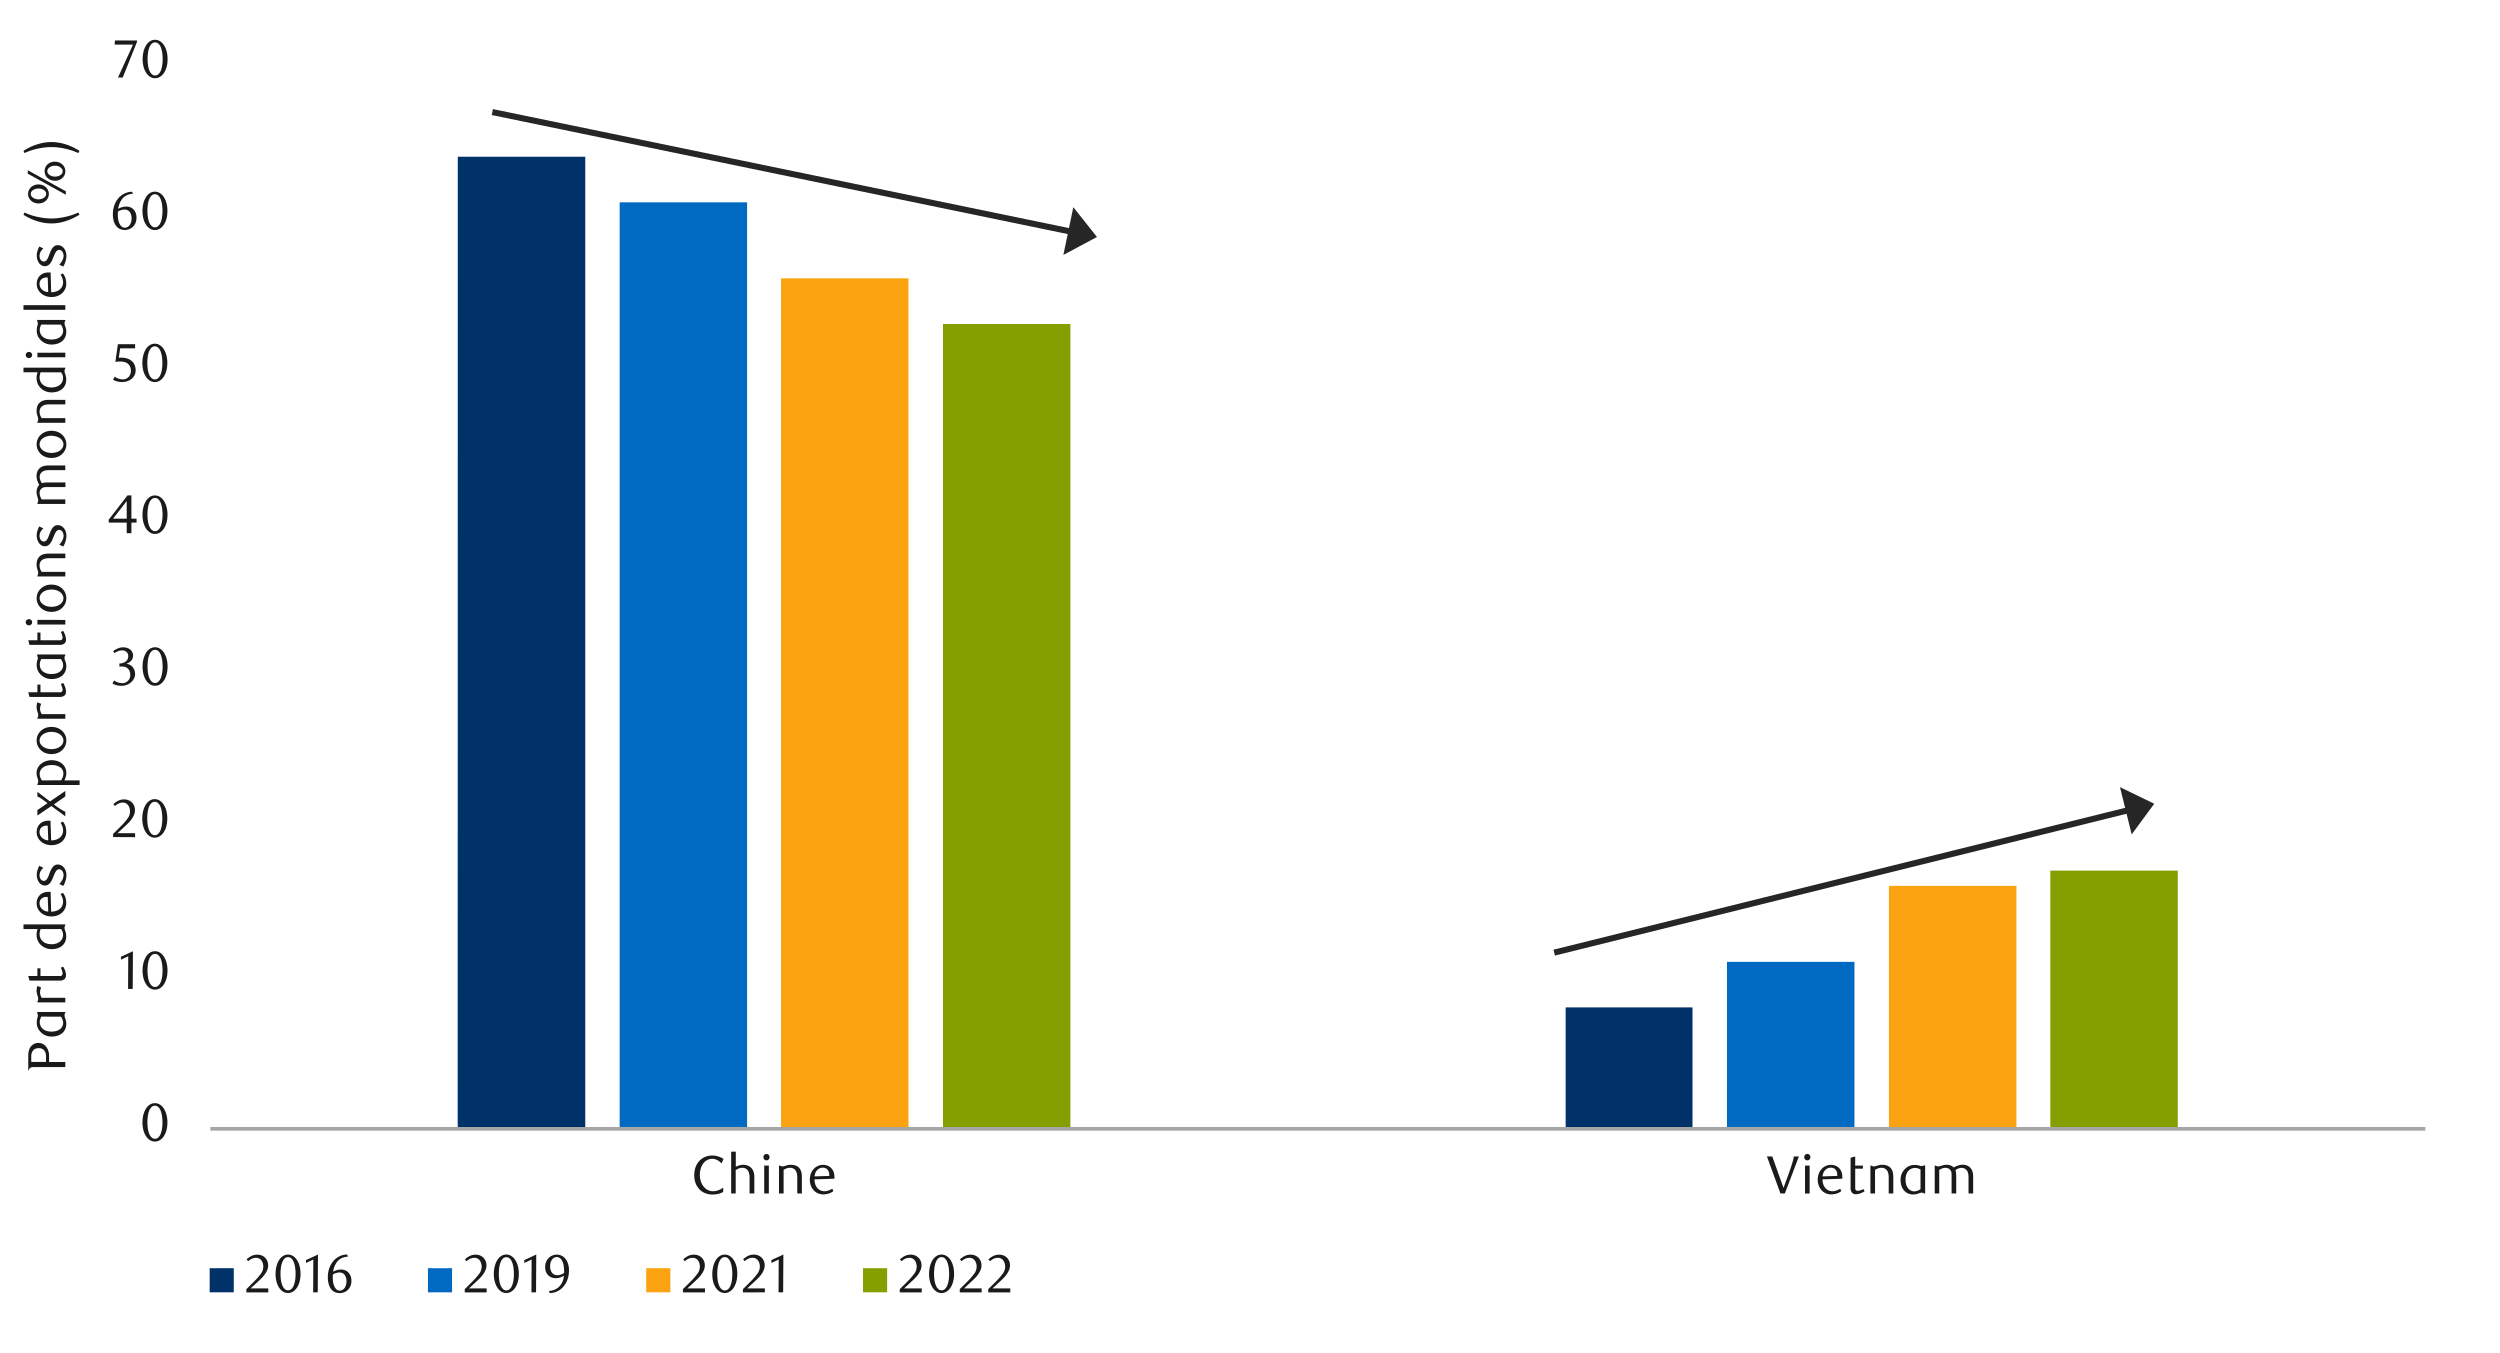 <svg id="Layer_1" data-name="Layer 1" xmlns="http://www.w3.org/2000/svg" xmlns:xlink="http://www.w3.org/1999/xlink" width="1460" height="790" viewBox="0 0 1460 790">
  <defs>
    <style>
      .cls-1, .cls-8 {
        fill: none;
      }

      .cls-2 {
        clip-path: url(#clip-path);
      }

      .cls-3 {
        fill: #e4e6e8;
      }

      .cls-4 {
        fill: #003168;
      }

      .cls-5 {
        fill: #006ac3;
      }

      .cls-6 {
        fill: #fca311;
      }

      .cls-7 {
        fill: #859e00;
      }

      .cls-8 {
        stroke: #a6a6a6;
        stroke-linejoin: round;
        stroke-width: 2.13px;
      }

      .cls-9 {
        clip-path: url(#clip-path-2);
      }

      .cls-10 {
        fill: #1a1a1a;
      }

      .cls-11 {
        fill: #262626;
      }
    </style>
    <clipPath id="clip-path">
      <rect class="cls-1" x="1725.94" y="12414.15" width="448.35" height="238.55"/>
    </clipPath>
    <clipPath id="clip-path-2">
      <rect class="cls-1" x="9.38" y="22.59" width="1441.25" height="744.82"/>
    </clipPath>
  </defs>
  <g class="cls-2">
    <polygon class="cls-3" points="613.87 12652.06 616.22 12652.06 618.48 12652.06 620.85 12652.06 623.11 12652.06 625.49 12652.06 627.74 12652.06 630.12 12652.06 632.38 12652.06 634.75 12652.06 637.01 12652.06 639.38 12652.06 641.64 12652.06 644.02 12652.06 646.39 12652.06 648.65 12652.06 651.03 12652.06 653.28 12652.06 655.66 12652.06 657.92 12652.06 660.29 12652.06 662.55 12652.06 664.93 12652.06 667.18 12652.06 669.56 12652.06 671.82 12652.06 674.19 12652.06 676.45 12652.06 678.83 12652.06 681.08 12652.06 683.46 12652.06 685.72 12652.06 688.09 12652.06 690.35 12652.06 692.73 12652.06 694.98 12652.06 697.36 -11133.2 699.74 -11133.2 701.99 -11133.2 704.37 -11133.2 706.63 -11133.2 709 -11133.2 711.26 -11133.2 713.64 -11133.2 715.89 -11133.2 718.27 -11133.2 720.53 -11133.2 722.9 12652.06 725.16 12652.06 727.53 12652.06 729.79 12652.06 732.17 12652.06 734.43 12652.06 736.8 12652.06 739.06 12652.06 741.43 12652.06 743.69 12652.06 746.07 12652.06 748.33 12652.06 750.7 12652.06 753.08 12652.06 755.33 12652.06 757.71 12652.06 759.97 12652.06 762.34 12652.06 764.6 12652.06 766.98 12652.06 769.23 12652.06 771.61 12652.06 773.87 12652.06 776.24 12652.06 778.5 12652.06 780.88 12652.06 783.13 12652.06 785.51 12652.06 787.77 12652.06 790.14 12652.06 792.4 12652.06 794.78 12652.06 797.03 12652.06 799.41 12652.06 801.79 12652.06 804.04 12652.06 806.42 -11133.2 808.68 -11133.2 811.05 -11133.2 813.31 -11133.2 815.69 -11133.2 817.94 -11133.2 820.32 -11133.2 822.58 -11133.2 824.95 -11133.2 827.21 -11133.2 829.58 -11133.2 831.84 -11133.2 834.22 -11133.2 836.48 -11133.2 838.85 -11133.2 841.11 -11133.2 843.48 12652.06 845.74 12652.06 848.12 12652.06 850.38 12652.06 852.75 12652.06 855.13 12652.06 857.38 12652.06 859.76 12652.06 862.02 12652.06 864.39 12652.06 866.65 12652.06 869.03 12652.06 871.28 12652.06 873.66 12652.06 875.92 12652.06 878.29 12652.06 880.55 12652.06 882.93 12652.06 885.18 12652.06 887.56 12652.06 889.82 12652.06 892.19 12652.06 894.45 12652.06 896.83 12652.06 899.08 12652.06 901.46 12652.06 903.72 12652.06 906.09 12652.06 908.47 12652.06 910.73 12652.06 913.1 12652.06 915.36 12652.06 917.74 12652.06 919.99 12652.06 922.37 12652.06 924.63 12652.06 927 12652.06 929.26 12652.06 931.63 12652.06 933.89 12652.06 936.27 12652.06 938.53 12652.06 940.9 12652.06 943.16 12652.06 945.53 12652.06 947.79 12652.06 950.17 12652.06 952.42 12652.06 954.8 12652.06 957.18 12652.06 959.43 12652.06 961.81 12652.06 964.07 12652.06 966.44 12652.06 968.7 12652.06 971.08 12652.06 973.33 12652.06 975.71 12652.06 977.97 -11133.2 980.34 -11133.2 982.6 -11133.2 984.98 -11133.2 987.23 -11133.2 989.61 -11133.2 991.87 12652.06 994.24 12652.06 996.5 12652.06 998.88 12652.06 1001.13 12652.06 1003.51 12652.06 1005.77 12652.06 1008.14 12652.06 1010.52 12652.06 1012.78 12652.06 1015.15 12652.06 1017.41 12652.06 1019.78 -11133.2 1022.04 -11133.2 1024.42 -11133.2 1026.68 -11133.2 1029.05 -11133.2 1031.31 -11133.2 1033.68 -11133.2 1035.94 -11133.2 1038.32 -11133.2 1040.58 -11133.2 1042.95 -11133.2 1045.21 -11133.2 1047.58 -11133.2 1049.84 -11133.2 1052.22 -11133.2 1054.47 -11133.2 1056.85 12652.06 1059.11 12652.06 1061.48 12652.06 1063.86 12652.06 1066.12 12652.06 1068.49 12652.06 1070.75 12652.06 1073.13 12652.06 1075.38 12652.06 1077.76 12652.06 1080.02 12652.06 1082.39 12652.06 1084.65 12652.06 1087.03 12652.06 1089.28 12652.06 1091.66 12652.06 1093.92 12652.06 1096.29 12652.06 1098.55 12652.06 1100.93 12652.06 1103.18 12652.06 1105.56 12652.06 1107.82 12652.06 1110.19 12652.06 1112.57 12652.06 1114.83 12652.06 1117.2 12652.06 1119.46 12652.06 1121.83 12652.06 1124.09 12652.06 1126.47 12652.06 1128.73 12652.06 1131.1 12652.06 1133.36 12652.06 1135.73 12652.06 1137.99 12652.06 1140.37 12652.06 1142.63 12652.06 1145 12652.06 1147.26 12652.06 1149.63 12652.06 1151.89 12652.06 1154.27 12652.06 1156.52 12652.06 1158.9 12652.06 1161.16 12652.06 1163.53 12652.06 1165.91 12652.06 1168.17 12652.06 1170.54 12652.06 1172.8 12652.06 1175.18 12652.06 1177.43 12652.06 1179.81 12652.06 1182.07 12652.06 1184.44 12652.06 1186.7 12652.06 1189.08 12652.06 1191.33 12652.06 1193.71 12652.06 1195.97 12652.06 1198.34 12652.06 1200.6 12652.06 1202.98 12652.06 1205.23 12652.06 1207.61 12652.06 1209.87 12652.06 1212.24 12652.06 1214.5 12652.06 1216.88 12652.06 1219.25 12652.06 1221.51 12652.06 1223.88 12652.06 1226.14 12652.06 1228.52 12652.06 1230.78 12652.06 1233.15 12652.06 1235.41 12652.06 1237.78 12652.06 1240.04 12652.06 1242.42 12652.06 1244.67 12652.06 1247.05 12652.06 1249.31 12652.06 1251.68 12652.06 1253.94 12652.06 1256.32 12652.06 1258.57 12652.06 1260.95 12652.06 1263.21 12652.06 1265.58 12652.06 1267.84 12652.06 1270.22 -11133.2 1272.59 -11133.2 1274.85 -11133.2 1277.23 -11133.2 1279.48 -11133.2 1281.86 -11133.2 1284.12 -11133.2 1286.49 -11133.2 1288.75 12652.06 1291.13 12652.06 1293.38 12652.06 1295.76 12652.06 1298.02 12652.06 1300.39 12652.06 1302.65 12652.06 1305.03 12652.06 1307.28 12652.06 1309.66 12652.06 1311.92 12652.06 1314.29 12652.06 1316.55 12652.06 1318.93 12652.06 1321.3 12652.06 1323.56 12652.06 1325.93 12652.06 1328.19 12652.06 1330.57 12652.06 1332.83 12652.06 1335.2 12652.06 1337.46 12652.06 1339.83 12652.06 1342.09 12652.06 1344.47 12652.06 1346.72 12652.06 1349.1 12652.06 1351.36 12652.06 1353.73 12652.06 1355.99 12652.06 1358.37 12652.06 1360.62 12652.06 1363 12652.06 1365.26 12652.06 1367.63 12652.06 1369.89 12652.06 1372.27 12652.06 1374.64 12652.06 1376.9 12652.06 1379.28 12652.06 1381.53 12652.06 1383.91 12652.06 1386.17 12652.06 1388.54 12652.06 1390.8 12652.06 1393.18 12652.06 1395.43 12652.06 1397.81 12652.06 1400.07 12652.06 1402.44 12652.06 1404.7 12652.06 1407.08 12652.06 1409.33 12652.06 1411.71 12652.06 1413.97 12652.06 1416.34 12652.06 1418.6 12652.06 1420.98 12652.06 1423.23 12652.06 1425.61 12652.06 1427.98 12652.06 1430.24 12652.06 1432.62 12652.06 1434.88 12652.06 1437.25 12652.06 1439.51 12652.06 1441.88 12652.06 1444.14 12652.06 1446.52 12652.06 1448.77 12652.06 1451.15 12652.06 1453.41 12652.06 1455.78 12652.06 1458.04 12652.06 1460.42 12652.06 1462.67 12652.06 1465.05 12652.06 1467.31 12652.06 1469.68 12652.06 1471.94 12652.06 1474.32 12652.06 1476.69 12652.06 1478.95 12652.06 1481.33 12652.06 1483.58 12652.06 1485.96 12652.06 1488.22 12652.06 1490.59 12652.06 1492.85 12652.06 1495.23 12652.06 1497.48 12652.06 1499.86 12652.06 1502.12 12652.06 1504.49 12652.06 1506.75 12652.06 1509.13 12652.06 1511.38 12652.06 1513.76 12652.06 1516.02 12652.06 1518.39 12652.06 1520.65 12652.06 1523.03 12652.06 1525.28 12652.06 1527.66 12652.06 1530.04 12652.06 1532.29 12652.06 1534.67 12652.06 1536.93 12652.06 1539.3 12652.06 1541.56 12652.06 1543.93 12652.06 1546.19 12652.06 1548.57 12652.06 1550.83 12652.06 1553.2 12652.06 1555.46 12652.06 1557.84 12652.06 1560.09 12652.06 1562.47 12652.06 1564.72 12652.06 1567.1 -11133.2 1569.36 -11133.2 1571.73 -11133.2 1573.99 -11133.2 1576.37 -11133.2 1578.63 -11133.2 1581 -11133.2 1583.38 -11133.2 1585.63 12652.06 1588.01 12652.06 1590.27 12652.06 1592.64 12652.06 1594.9 12652.06 1597.28 12652.06 1599.53 12652.06 1601.91 12652.06 1604.17 12652.06 1606.54 12652.06 1608.8 12652.06 1611.18 12652.06 1613.43 12652.06 1615.81 12652.06 1618.07 12652.06 1620.44 12652.06 1622.7 12652.06 1625.08 12652.06 1627.33 12652.06 1629.71 12652.06 1632.09 12652.06 1634.34 12652.06 1636.72 12652.06 1638.98 12652.06 1641.35 12652.06 1643.61 12652.06 1645.98 12652.06 1648.24 12652.06 1650.62 12652.06 1652.88 12652.06 1655.25 12652.06 1657.51 12652.06 1659.88 12652.06 1662.14 12652.06 1664.52 12652.06 1666.78 12652.06 1669.15 12652.06 1671.41 12652.06 1673.79 12652.06 1676.04 12652.06 1678.42 12652.06 1680.67 12652.06 1683.05 12652.06 1685.43 12652.06 1687.68 12652.06 1690.06 12652.06 1692.32 12652.06 1694.69 12652.06 1696.95 12652.06 1699.33 12652.06 1701.58 12652.06 1703.96 12652.06 1706.22 12652.06 1708.59 12652.06 1710.85 12652.06 1713.23 12652.06 1715.48 12652.06 1717.86 12652.06 1720.12 12652.06 1722.49 12652.06 1724.75 12652.06 1727.13 12652.06 1729.38 12652.06 1731.76 12652.06 1734.02 12652.06 1736.39 12652.06 1738.77 12652.06 1741.02 12652.06 1743.4 12652.06 1745.66 12652.06 1748.03 12652.06 1750.29 12652.06 1752.67 12652.06 1754.92 -11133.2 1757.3 -11133.2 1759.56 -11133.2 1761.93 -11133.2 1764.19 -11133.2 1766.57 -11133.2 1768.82 -11133.2 1771.2 -11133.2 1773.46 -11133.2 1775.83 -11133.2 1778.09 -11133.2 1780.47 -11133.2 1782.72 -11133.2 1785.1 -11133.2 1787.36 -11133.2 1789.73 -11133.2 1792.11 -11133.2 1794.37 -11133.2 1796.74 12652.06 1799 12652.06 1801.38 12652.06 1803.63 12652.06 1806.01 12652.06 1808.27 12652.06 1810.64 12652.06 1812.9 12652.06 1815.28 12652.06 1817.53 12652.06 1819.91 12652.06 1822.17 12652.06 1824.54 12652.06 1826.8 12652.06 1829.18 12652.06 1831.43 12652.06 1833.81 12652.06 1836.07 12652.06 1838.44 12652.06 1840.82 12652.06 1843.07 12652.06 1845.45 12652.06 1847.71 12652.06 1850.08 12652.06 1852.34 12652.06 1854.72 12652.06 1856.97 12652.06 1859.35 12652.06 1861.61 12652.06 1863.98 12652.06 1866.24 12652.06 1868.62 12652.06 1870.87 12652.06 1873.25 12652.06 1875.51 12652.06 1877.88 12652.06 1880.14 12652.06 1882.52 12652.06 1884.77 12652.06 1887.15 12652.06 1889.41 12652.06 1891.78 12652.06 1894.16 12652.06 1896.42 12652.06 1898.79 12652.06 1901.05 12652.06 1903.43 12652.06 1905.68 12652.06 1908.06 12652.06 1910.32 12652.06 1912.69 12652.06 1914.95 12652.06 1917.33 12652.06 1919.58 12652.06 1921.96 12652.06 1924.22 12652.06 1926.59 12652.06 1928.85 12652.06 1931.22 12652.06 1933.48 12652.06 1935.86 12652.06 1938.12 12652.06 1940.49 12652.06 1942.75 12652.06 1945.12 12652.06 1947.5 12652.06 1949.76 12652.06 1952.13 12652.06 1954.39 12652.06 1956.77 12652.06 1959.02 12652.06 1961.4 12652.06 1963.66 12652.06 1966.03 12652.06 1968.29 12652.06 1970.67 12652.06 1972.92 12652.06 1975.3 12652.06 1977.56 12652.06 1979.93 12652.06 1982.19 12652.06 1984.57 12652.06 1986.82 12652.06 1989.2 12652.06 1991.46 12652.06 1993.83 12652.06 1996.21 12652.06 1998.47 12652.06 2000.84 12652.06 2003.1 12652.06 2005.48 12652.06 2007.73 12652.06 2010.11 12652.06 2012.37 12652.06 2014.74 12652.06 2017 12652.06 2019.38 12652.06 2021.63 12652.06 2024.01 12652.06 2026.27 12652.06 2028.64 12652.06 2030.9 12652.06 2033.27 12652.06 2035.53 12652.06 2037.91 12652.06 2040.17 12652.06 2042.54 12652.06 2044.8 12652.06 2047.17 12652.06 2049.55 12652.06 2051.81 12652.06 2054.18 12652.06 2056.44 12652.06 2058.82 12652.06 2061.07 12652.06 2063.45 12652.06 2065.71 12652.06 2068.08 12652.06 2070.34 12652.06 2072.72 12652.06 2074.97 12652.06 2077.35 12652.06 2079.61 12652.06 2081.98 12652.06 2084.24 12652.06 2086.62 12652.06 2088.87 12652.06 2091.25 12652.06 2093.51 -11133.2 2095.88 -11133.2 2098.14 12652.06 2100.52 12652.06 2102.89 12652.06 2105.15 12652.06 2107.53 12652.06 2109.78 12652.06 2112.16 12652.06 2114.42 12652.06 2116.79 12652.06 2119.05 12652.06 2121.43 12652.06 2123.68 12652.06 2126.06 12652.06 2128.32 12652.06 2130.69 12652.06 2132.95 12652.06 2135.32 12652.06 2137.58 12652.06 2139.96 12652.06 2142.22 12652.06 2144.59 12652.06 2146.85 12652.06 2149.22 12652.06 2151.6 12652.06 2153.86 12652.06 2156.18 12652.06 2153.86 12652.06 2151.6 12652.06 2149.22 12652.06 2146.85 12652.06 2144.59 12652.06 2142.22 12652.06 2139.96 12652.06 2137.58 12652.06 2135.32 12652.06 2132.95 12652.06 2130.69 12652.06 2128.32 12652.06 2126.06 12652.06 2123.68 12652.06 2121.43 12652.06 2119.05 12652.06 2116.79 12652.06 2114.42 12652.06 2112.16 12652.06 2109.78 12652.06 2107.53 12652.06 2105.15 12652.06 2102.89 12652.06 2100.52 12652.06 2098.14 12652.06 2095.88 12652.06 2093.51 12652.06 2091.25 12652.06 2088.87 12652.06 2086.62 12652.06 2084.24 12652.06 2081.98 12652.06 2079.61 12652.06 2077.35 12652.06 2074.97 12652.06 2072.72 12652.06 2070.34 12652.06 2068.08 12652.06 2065.71 12652.06 2063.45 12652.06 2061.07 12652.06 2058.82 12652.06 2056.44 12652.06 2054.18 12652.06 2051.81 12652.06 2049.55 12652.06 2047.17 12652.06 2044.8 12652.06 2042.54 12652.06 2040.17 12652.06 2037.91 12652.06 2035.53 12652.06 2033.27 12652.06 2030.9 12652.06 2028.64 12652.06 2026.27 12652.06 2024.01 12652.06 2021.63 12652.06 2019.38 12652.06 2017 12652.06 2014.74 12652.06 2012.37 12652.06 2010.11 12652.06 2007.73 12652.06 2005.48 12652.06 2003.1 12652.06 2000.84 12652.06 1998.47 12652.06 1996.21 12652.06 1993.83 12652.06 1991.46 12652.06 1989.2 12652.06 1986.82 12652.06 1984.57 12652.06 1982.19 12652.06 1979.93 12652.06 1977.56 12652.06 1975.3 12652.06 1972.92 12652.06 1970.67 12652.06 1968.29 12652.06 1966.03 12652.06 1963.66 12652.06 1961.4 12652.06 1959.02 12652.06 1956.77 12652.06 1954.39 12652.06 1952.13 12652.06 1949.76 12652.06 1947.5 12652.06 1945.12 12652.06 1942.75 12652.06 1940.49 12652.06 1938.12 12652.06 1935.86 12652.06 1933.48 12652.06 1931.22 12652.06 1928.85 12652.06 1926.59 12652.06 1924.22 12652.06 1921.96 12652.06 1919.58 12652.06 1917.33 12652.06 1914.95 12652.06 1912.69 12652.06 1910.32 12652.06 1908.06 12652.06 1905.68 12652.06 1903.43 12652.06 1901.05 12652.06 1898.79 12652.06 1896.42 12652.06 1894.16 12652.06 1891.78 12652.06 1889.41 12652.06 1887.15 12652.06 1884.77 12652.06 1882.52 12652.06 1880.14 12652.06 1877.88 12652.06 1875.51 12652.06 1873.25 12652.06 1870.87 12652.06 1868.62 12652.06 1866.24 12652.06 1863.98 12652.06 1861.61 12652.06 1859.35 12652.06 1856.97 12652.06 1854.72 12652.06 1852.34 12652.06 1850.08 12652.06 1847.71 12652.06 1845.45 12652.06 1843.07 12652.06 1840.82 12652.06 1838.44 12652.06 1836.07 12652.06 1833.81 12652.06 1831.43 12652.06 1829.18 12652.06 1826.8 12652.06 1824.54 12652.06 1822.17 12652.06 1819.91 12652.06 1817.53 12652.06 1815.28 12652.06 1812.9 12652.06 1810.64 12652.06 1808.27 12652.06 1806.01 12652.06 1803.63 12652.06 1801.38 12652.06 1799 12652.06 1796.74 12652.06 1794.37 12652.06 1792.11 12652.06 1789.73 12652.06 1787.36 12652.06 1785.1 12652.06 1782.72 12652.06 1780.47 12652.06 1778.09 12652.06 1775.83 12652.06 1773.46 12652.06 1771.2 12652.06 1768.82 12652.06 1766.57 12652.06 1764.19 12652.06 1761.93 12652.06 1759.56 12652.06 1757.3 12652.06 1754.92 12652.06 1752.67 12652.06 1750.29 12652.06 1748.03 12652.06 1745.66 12652.06 1743.4 12652.06 1741.02 12652.06 1738.77 12652.06 1736.39 12652.06 1734.02 12652.06 1731.76 12652.06 1729.38 12652.06 1727.13 12652.06 1724.75 12652.06 1722.49 12652.06 1720.12 12652.06 1717.86 12652.06 1715.48 12652.06 1713.23 12652.06 1710.85 12652.06 1708.59 12652.06 1706.22 12652.06 1703.96 12652.06 1701.58 12652.06 1699.33 12652.06 1696.95 12652.06 1694.69 12652.06 1692.32 12652.06 1690.06 12652.06 1687.68 12652.06 1685.43 12652.06 1683.05 12652.06 1680.67 12652.06 1678.42 12652.06 1676.04 12652.06 1673.79 12652.06 1671.41 12652.06 1669.15 12652.06 1666.78 12652.06 1664.52 12652.06 1662.14 12652.06 1659.88 12652.06 1657.51 12652.06 1655.25 12652.06 1652.88 12652.06 1650.62 12652.06 1648.24 12652.06 1645.98 12652.06 1643.61 12652.06 1641.35 12652.06 1638.98 12652.06 1636.72 12652.06 1634.34 12652.06 1632.09 12652.06 1629.71 12652.06 1627.33 12652.06 1625.08 12652.06 1622.7 12652.06 1620.44 12652.06 1618.07 12652.06 1615.81 12652.06 1613.43 12652.06 1611.18 12652.06 1608.8 12652.06 1606.54 12652.06 1604.17 12652.06 1601.91 12652.06 1599.53 12652.06 1597.28 12652.06 1594.9 12652.06 1592.64 12652.06 1590.27 12652.06 1588.01 12652.06 1585.63 12652.06 1583.38 12652.06 1581 12652.06 1578.63 12652.06 1576.37 12652.06 1573.99 12652.06 1571.73 12652.06 1569.36 12652.06 1567.1 12652.06 1564.72 12652.06 1562.47 12652.06 1560.09 12652.06 1557.84 12652.06 1555.46 12652.06 1553.2 12652.06 1550.83 12652.06 1548.57 12652.06 1546.19 12652.06 1543.93 12652.06 1541.56 12652.06 1539.3 12652.06 1536.93 12652.06 1534.67 12652.06 1532.29 12652.06 1530.04 12652.06 1527.66 12652.06 1525.28 12652.06 1523.03 12652.06 1520.65 12652.06 1518.39 12652.06 1516.02 12652.06 1513.76 12652.06 1511.38 12652.06 1509.13 12652.06 1506.75 12652.06 1504.49 12652.06 1502.12 12652.06 1499.86 12652.06 1497.48 12652.06 1495.23 12652.06 1492.85 12652.06 1490.59 12652.06 1488.22 12652.06 1485.96 12652.06 1483.58 12652.06 1481.33 12652.06 1478.95 12652.06 1476.69 12652.06 1474.32 12652.06 1471.94 12652.06 1469.68 12652.06 1467.31 12652.06 1465.05 12652.06 1462.67 12652.06 1460.42 12652.06 1458.04 12652.06 1455.78 12652.06 1453.41 12652.06 1451.15 12652.06 1448.77 12652.06 1446.52 12652.06 1444.14 12652.06 1441.88 12652.06 1439.51 12652.06 1437.25 12652.06 1434.88 12652.06 1432.62 12652.06 1430.24 12652.06 1427.98 12652.06 1425.61 12652.06 1423.23 12652.06 1420.98 12652.06 1418.6 12652.06 1416.34 12652.06 1413.97 12652.06 1411.71 12652.06 1409.33 12652.06 1407.08 12652.06 1404.7 12652.06 1402.44 12652.06 1400.07 12652.06 1397.81 12652.06 1395.43 12652.06 1393.18 12652.06 1390.8 12652.06 1388.54 12652.06 1386.17 12652.06 1383.91 12652.06 1381.53 12652.06 1379.28 12652.06 1376.9 12652.06 1374.64 12652.06 1372.27 12652.06 1369.89 12652.06 1367.63 12652.06 1365.26 12652.06 1363 12652.06 1360.62 12652.06 1358.37 12652.06 1355.99 12652.06 1353.73 12652.06 1351.36 12652.06 1349.1 12652.06 1346.72 12652.06 1344.47 12652.06 1342.09 12652.06 1339.83 12652.06 1337.46 12652.06 1335.2 12652.06 1332.83 12652.06 1330.57 12652.06 1328.19 12652.06 1325.93 12652.06 1323.56 12652.06 1321.3 12652.06 1318.93 12652.06 1316.55 12652.06 1314.29 12652.06 1311.92 12652.06 1309.66 12652.06 1307.28 12652.06 1305.03 12652.06 1302.65 12652.06 1300.39 12652.06 1298.02 12652.06 1295.76 12652.06 1293.38 12652.06 1291.13 12652.06 1288.75 12652.06 1286.49 12652.06 1284.12 12652.06 1281.86 12652.06 1279.48 12652.06 1277.23 12652.06 1274.85 12652.06 1272.59 12652.06 1270.22 12652.06 1267.84 12652.06 1265.58 12652.06 1263.21 12652.06 1260.95 12652.06 1258.57 12652.06 1256.32 12652.06 1253.94 12652.06 1251.68 12652.06 1249.31 12652.06 1247.05 12652.06 1244.67 12652.06 1242.42 12652.06 1240.04 12652.06 1237.78 12652.06 1235.41 12652.06 1233.15 12652.06 1230.78 12652.06 1228.52 12652.06 1226.14 12652.06 1223.88 12652.06 1221.51 12652.06 1219.25 12652.06 1216.88 12652.06 1214.5 12652.06 1212.24 12652.06 1209.87 12652.06 1207.61 12652.06 1205.23 12652.06 1202.98 12652.06 1200.6 12652.06 1198.34 12652.06 1195.97 12652.06 1193.71 12652.06 1191.33 12652.06 1189.08 12652.06 1186.7 12652.06 1184.44 12652.06 1182.07 12652.06 1179.81 12652.06 1177.43 12652.06 1175.18 12652.06 1172.8 12652.06 1170.54 12652.06 1168.17 12652.06 1165.91 12652.06 1163.53 12652.06 1161.16 12652.06 1158.9 12652.06 1156.52 12652.06 1154.27 12652.06 1151.89 12652.06 1149.63 12652.06 1147.26 12652.06 1145 12652.06 1142.63 12652.06 1140.37 12652.06 1137.99 12652.06 1135.73 12652.06 1133.36 12652.06 1131.1 12652.06 1128.73 12652.06 1126.47 12652.06 1124.09 12652.06 1121.83 12652.06 1119.46 12652.06 1117.2 12652.06 1114.83 12652.06 1112.57 12652.06 1110.19 12652.06 1107.82 12652.06 1105.56 12652.06 1103.18 12652.06 1100.93 12652.06 1098.55 12652.06 1096.29 12652.06 1093.92 12652.06 1091.66 12652.06 1089.28 12652.06 1087.03 12652.06 1084.65 12652.06 1082.39 12652.06 1080.02 12652.06 1077.76 12652.06 1075.38 12652.06 1073.13 12652.06 1070.75 12652.06 1068.49 12652.06 1066.12 12652.06 1063.86 12652.06 1061.48 12652.06 1059.11 12652.06 1056.85 12652.06 1054.47 12652.06 1052.22 12652.06 1049.84 12652.06 1047.58 12652.06 1045.21 12652.06 1042.95 12652.06 1040.58 12652.06 1038.32 12652.06 1035.94 12652.06 1033.68 12652.06 1031.31 12652.06 1029.05 12652.06 1026.68 12652.06 1024.42 12652.06 1022.04 12652.06 1019.78 12652.06 1017.41 12652.06 1015.15 12652.06 1012.78 12652.06 1010.52 12652.06 1008.14 12652.06 1005.77 12652.06 1003.51 12652.06 1001.13 12652.06 998.88 12652.06 996.5 12652.06 994.24 12652.06 991.87 12652.06 989.61 12652.06 987.23 12652.06 984.98 12652.06 982.6 12652.06 980.34 12652.06 977.97 12652.06 975.71 12652.06 973.33 12652.06 971.08 12652.06 968.7 12652.06 966.44 12652.06 964.07 12652.06 961.81 12652.06 959.43 12652.06 957.18 12652.06 954.8 12652.06 952.42 12652.06 950.17 12652.06 947.79 12652.06 945.53 12652.06 943.16 12652.06 940.9 12652.06 938.53 12652.06 936.27 12652.06 933.89 12652.06 931.63 12652.06 929.26 12652.06 927 12652.06 924.63 12652.06 922.37 12652.06 919.99 12652.06 917.74 12652.06 915.36 12652.06 913.1 12652.06 910.73 12652.06 908.47 12652.06 906.09 12652.06 903.72 12652.06 901.46 12652.06 899.08 12652.06 896.83 12652.06 894.45 12652.06 892.19 12652.06 889.82 12652.06 887.56 12652.06 885.18 12652.06 882.93 12652.06 880.55 12652.06 878.29 12652.06 875.92 12652.06 873.66 12652.06 871.28 12652.06 869.03 12652.06 866.65 12652.06 864.39 12652.06 862.02 12652.06 859.76 12652.06 857.38 12652.06 855.13 12652.06 852.75 12652.06 850.38 12652.06 848.12 12652.06 845.74 12652.06 843.48 12652.06 841.11 12652.06 838.85 12652.06 836.48 12652.06 834.22 12652.06 831.84 12652.06 829.58 12652.06 827.21 12652.06 824.95 12652.06 822.58 12652.06 820.32 12652.06 817.94 12652.06 815.69 12652.06 813.31 12652.06 811.05 12652.06 808.68 12652.06 806.42 12652.06 804.04 12652.06 801.79 12652.06 799.41 12652.06 797.03 12652.06 794.78 12652.06 792.4 12652.06 790.14 12652.06 787.77 12652.06 785.51 12652.06 783.13 12652.06 780.88 12652.06 778.5 12652.06 776.24 12652.06 773.87 12652.06 771.61 12652.06 769.23 12652.06 766.98 12652.06 764.6 12652.06 762.34 12652.06 759.97 12652.06 757.71 12652.06 755.33 12652.06 753.08 12652.06 750.7 12652.06 748.33 12652.06 746.07 12652.06 743.69 12652.06 741.43 12652.06 739.06 12652.06 736.8 12652.06 734.43 12652.06 732.17 12652.06 729.79 12652.06 727.53 12652.06 725.16 12652.06 722.9 12652.06 720.53 12652.06 718.27 12652.06 715.89 12652.06 713.64 12652.06 711.26 12652.06 709 12652.06 706.63 12652.06 704.37 12652.06 701.99 12652.06 699.74 12652.06 697.36 12652.06 694.98 12652.06 692.73 12652.06 690.35 12652.06 688.09 12652.06 685.72 12652.06 683.46 12652.06 681.08 12652.06 678.83 12652.06 676.45 12652.06 674.19 12652.06 671.82 12652.06 669.56 12652.06 667.18 12652.06 664.93 12652.06 662.55 12652.06 660.29 12652.06 657.92 12652.06 655.66 12652.06 653.28 12652.06 651.03 12652.06 648.65 12652.06 646.39 12652.06 644.02 12652.06 641.64 12652.06 639.38 12652.06 637.01 12652.06 634.75 12652.06 632.38 12652.06 630.12 12652.06 627.74 12652.06 625.49 12652.06 623.11 12652.06 620.85 12652.06 618.48 12652.06 616.22 12652.06 613.87 12652.06"/>
  </g>
  <g>
    <path class="cls-4" d="M914.34,588.34h74.08v70.89H914.34Zm-647-496.8h74.45V659.23H267.29Z"/>
    <path class="cls-5" d="M1008.56,561.72H1083v97.51h-74.45ZM361.88,118.16H436.3V659.23H361.88Z"/>
    <path class="cls-6" d="M1103.14,517.33h74.45v141.9h-74.45Zm-647-354.78h74.42V659.23H456.12Z"/>
    <path class="cls-7" d="M1197.39,508.45h74.44V659.23h-74.44ZM550.7,189.2h74.42v470H550.7Z"/>
    <line class="cls-8" x1="122.82" y1="659.23" x2="1416.44" y2="659.23"/>
    <g class="cls-9">
      <path class="cls-10" d="M97.77,655.5a17.1,17.1,0,0,1-.55,4.49,11.94,11.94,0,0,1-1.53,3.54,7.4,7.4,0,0,1-2.32,2.31,5.47,5.47,0,0,1-2.93.82,5.29,5.29,0,0,1-2.88-.83,7.76,7.76,0,0,1-2.29-2.31A11.87,11.87,0,0,1,83.75,660a17,17,0,0,1-.55-4.46,17.47,17.47,0,0,1,.55-4.53,12.63,12.63,0,0,1,1.5-3.59,7.43,7.43,0,0,1,2.29-2.34,5.4,5.4,0,0,1,2.9-.83,5.48,5.48,0,0,1,2.93.83,7.73,7.73,0,0,1,2.32,2.34A12.37,12.37,0,0,1,97.22,651,17.39,17.39,0,0,1,97.77,655.5Zm-2.89,0a24.57,24.57,0,0,0-.28-3.86,14.14,14.14,0,0,0-.83-3.11,5.84,5.84,0,0,0-1.37-2.06,2.88,2.88,0,0,0-3.83,0,5.75,5.75,0,0,0-1.37,2,13.61,13.61,0,0,0-.83,3.07,26.61,26.61,0,0,0,0,7.7,12.82,12.82,0,0,0,.85,3.08,6.09,6.09,0,0,0,1.38,2,2.73,2.73,0,0,0,1.88.73,2.76,2.76,0,0,0,1.9-.73,5.7,5.7,0,0,0,1.39-2,13.76,13.76,0,0,0,.83-3.07A23.8,23.8,0,0,0,94.88,655.54Z"/>
    </g>
    <g class="cls-9">
      <g>
        <path class="cls-10" d="M74.8,577.57l.1-19.13-4.27,2v-1.69l7-3.24-.12,22Z"/>
        <path class="cls-10" d="M97.82,566.78a17.18,17.18,0,0,1-.55,4.5,11.74,11.74,0,0,1-1.53,3.53,7.54,7.54,0,0,1-2.32,2.32,5.53,5.53,0,0,1-2.93.81,5.23,5.23,0,0,1-2.88-.83,7.76,7.76,0,0,1-2.29-2.31,12.19,12.19,0,0,1-1.52-3.52,17.11,17.11,0,0,1-.55-4.47,17.57,17.57,0,0,1,.55-4.53,13,13,0,0,1,1.5-3.58,7.36,7.36,0,0,1,2.29-2.35,5.53,5.53,0,0,1,5.83,0,7.66,7.66,0,0,1,2.32,2.35,11.88,11.88,0,0,1,1.53,3.57A17.26,17.26,0,0,1,97.82,566.78Zm-2.89.05a24.7,24.7,0,0,0-.28-3.87,13.61,13.61,0,0,0-.83-3.11,5.66,5.66,0,0,0-1.37-2.05,2.85,2.85,0,0,0-3.83,0,5.6,5.6,0,0,0-1.36,2,13.17,13.17,0,0,0-.84,3.08,26.54,26.54,0,0,0,0,7.69,12.82,12.82,0,0,0,.85,3.08,5.89,5.89,0,0,0,1.38,2,2.76,2.76,0,0,0,1.89.74,2.81,2.81,0,0,0,1.9-.74,5.63,5.63,0,0,0,1.38-2,13.29,13.29,0,0,0,.83-3.06A23.89,23.89,0,0,0,94.93,566.83Z"/>
      </g>
    </g>
    <g class="cls-9">
      <g>
        <path class="cls-10" d="M66.06,488.85V487l4.15-4.12a38.57,38.57,0,0,0,4.17-4.71,7.07,7.07,0,0,0,1.56-4.2,6.94,6.94,0,0,0-.3-2.09,5.33,5.33,0,0,0-.83-1.67,3.73,3.73,0,0,0-3-1.5,5.81,5.81,0,0,0-2.55.56,7.6,7.6,0,0,0-2.11,1.46l-.91-1.13a12,12,0,0,1,3-2.06,7.78,7.78,0,0,1,3.33-.68,6.56,6.56,0,0,1,2.43.45,6.27,6.27,0,0,1,2,1.29,6.19,6.19,0,0,1,1.34,2,6.52,6.52,0,0,1,.48,2.53,7,7,0,0,1-.55,2.75,12,12,0,0,1-1.35,2.43,15.93,15.93,0,0,1-1.7,2.06q-.9.93-1.62,1.59l-5,4.62H78.9v2.33Z"/>
        <path class="cls-10" d="M97.69,478a17.12,17.12,0,0,1-.55,4.5,12.13,12.13,0,0,1-1.54,3.55,7.54,7.54,0,0,1-2.32,2.32,5.57,5.57,0,0,1-2.94.82,5.27,5.27,0,0,1-2.89-.84,7.68,7.68,0,0,1-2.29-2.32,11.76,11.76,0,0,1-1.52-3.53,17,17,0,0,1-.55-4.47,17.6,17.6,0,0,1,.55-4.54,12.51,12.51,0,0,1,1.5-3.59,7.39,7.39,0,0,1,2.3-2.35,5.33,5.33,0,0,1,2.9-.84,5.41,5.41,0,0,1,2.94.84,7.66,7.66,0,0,1,2.32,2.35,12.38,12.38,0,0,1,1.54,3.57A17.47,17.47,0,0,1,97.69,478Zm-2.9,0a24.8,24.8,0,0,0-.28-3.87,14.14,14.14,0,0,0-.83-3.11A5.75,5.75,0,0,0,92.31,469a2.76,2.76,0,0,0-1.92-.74,2.72,2.72,0,0,0-1.92.74,5.62,5.62,0,0,0-1.37,2,12.81,12.81,0,0,0-.83,3.09,25.77,25.77,0,0,0,0,7.71,12.83,12.83,0,0,0,.84,3.08A5.91,5.91,0,0,0,88.5,487a2.73,2.73,0,0,0,1.89.74,2.79,2.79,0,0,0,1.9-.74A5.65,5.65,0,0,0,93.68,485a13.76,13.76,0,0,0,.83-3.07A23.84,23.84,0,0,0,94.79,478.08Z"/>
      </g>
    </g>
    <g class="cls-9">
      <g>
        <path class="cls-10" d="M73.73,387.67a5.56,5.56,0,0,1,2.1.59,5.19,5.19,0,0,1,1.62,1.28,5.84,5.84,0,0,1,1.06,1.85,6.58,6.58,0,0,1,.38,2.26,5.64,5.64,0,0,1-.66,2.69,7.11,7.11,0,0,1-1.77,2.17A8,8,0,0,1,73.91,400a8.67,8.67,0,0,1-3,.52,12,12,0,0,1-2.47-.27,9.93,9.93,0,0,1-2.75-1.08l.94-1.8a8.45,8.45,0,0,0,4.91,1.61,4.31,4.31,0,0,0,1.7-.35,4.79,4.79,0,0,0,1.47-1,4.45,4.45,0,0,0,1-1.48,4.78,4.78,0,0,0,.38-1.93,6,6,0,0,0-.37-2.16,4.62,4.62,0,0,0-1-1.56,4.19,4.19,0,0,0-1.5-.94,5.35,5.35,0,0,0-1.84-.31H69.73v-1.77a6.25,6.25,0,0,0,3.71-1.16,3.76,3.76,0,0,0,1.45-3.21,3,3,0,0,0-1-2.36,3.58,3.58,0,0,0-2.47-.91,6.74,6.74,0,0,0-2.33.39,10.53,10.53,0,0,0-2.27,1.21l-.75-1.19a13.92,13.92,0,0,1,2.86-1.61,7.82,7.82,0,0,1,3-.6,7.29,7.29,0,0,1,2.35.36,6,6,0,0,1,1.82,1,4.59,4.59,0,0,1,1.31,5.16,5,5,0,0,1-.85,1.35,5.22,5.22,0,0,1-1.26,1A9.45,9.45,0,0,1,73.73,387.67Z"/>
        <path class="cls-10" d="M97.86,389.29a17.26,17.26,0,0,1-.55,4.51,11.87,11.87,0,0,1-1.54,3.55,7.4,7.4,0,0,1-2.32,2.31,5.47,5.47,0,0,1-2.93.82,5.34,5.34,0,0,1-2.89-.83,7.71,7.71,0,0,1-2.3-2.32,12.13,12.13,0,0,1-1.52-3.53,17.13,17.13,0,0,1-.55-4.48,17.52,17.52,0,0,1,.55-4.53,12.88,12.88,0,0,1,1.51-3.6,7.33,7.33,0,0,1,2.29-2.34,5.5,5.5,0,0,1,5.84,0,7.51,7.51,0,0,1,2.32,2.34,12.17,12.17,0,0,1,1.54,3.58A17.39,17.39,0,0,1,97.86,389.29Zm-2.89,0a26.08,26.08,0,0,0-.28-3.87,13.68,13.68,0,0,0-.84-3.12,5.71,5.71,0,0,0-1.37-2.06,2.77,2.77,0,0,0-1.92-.74,2.8,2.8,0,0,0-1.92.74,5.88,5.88,0,0,0-1.37,2,13.85,13.85,0,0,0-.83,3.08,26.68,26.68,0,0,0,0,7.71,12.78,12.78,0,0,0,.85,3.09,5.89,5.89,0,0,0,1.38,2,2.72,2.72,0,0,0,1.89.74,2.78,2.78,0,0,0,1.91-.74,5.63,5.63,0,0,0,1.38-2,13.36,13.36,0,0,0,.84-3.07A25.25,25.25,0,0,0,95,389.34Z"/>
      </g>
    </g>
    <g class="cls-9">
      <g>
        <path class="cls-10" d="M76.74,305.19v6.2H74v-6.2H63.49v-1.7l10.95-14.16h2.3v13.59h3v2.27ZM74,292.6l-8,10.32h8Z"/>
        <path class="cls-10" d="M97.82,300.58a17.12,17.12,0,0,1-.55,4.5,11.87,11.87,0,0,1-1.54,3.55A7.54,7.54,0,0,1,93.41,311a5.57,5.57,0,0,1-2.94.82,5.24,5.24,0,0,1-2.88-.84,7.71,7.71,0,0,1-2.3-2.32,12,12,0,0,1-1.52-3.53,17,17,0,0,1-.55-4.47,17.6,17.6,0,0,1,.55-4.54,12.81,12.81,0,0,1,1.51-3.59,7.36,7.36,0,0,1,2.29-2.35,5.35,5.35,0,0,1,2.9-.84,5.41,5.41,0,0,1,2.94.84,7.66,7.66,0,0,1,2.32,2.35,12.11,12.11,0,0,1,1.54,3.57A17.47,17.47,0,0,1,97.82,300.58Zm-2.89,0a24.75,24.75,0,0,0-.29-3.87,13.11,13.11,0,0,0-.83-3.11,5.62,5.62,0,0,0-1.37-2.06,2.72,2.72,0,0,0-1.92-.74,2.76,2.76,0,0,0-1.92.74,5.74,5.74,0,0,0-1.37,2,13.8,13.8,0,0,0-.83,3.09,26.68,26.68,0,0,0,0,7.71,12.82,12.82,0,0,0,.85,3.08,6,6,0,0,0,1.38,2.05,2.76,2.76,0,0,0,1.89.74,2.83,2.83,0,0,0,1.91-.74,5.76,5.76,0,0,0,1.38-2.05,12.76,12.76,0,0,0,.83-3.07A23.79,23.79,0,0,0,94.93,300.62Z"/>
      </g>
    </g>
    <g class="cls-9">
      <g>
        <path class="cls-10" d="M78.91,203.44H70.18l-.82,5.5.69-.05h.69a10.73,10.73,0,0,1,4.13.69,7.18,7.18,0,0,1,2.61,1.76,6.13,6.13,0,0,1,1.35,2.37,8.8,8.8,0,0,1,.39,2.53,6.21,6.21,0,0,1-.64,2.84,6.78,6.78,0,0,1-1.73,2.17,8.14,8.14,0,0,1-2.51,1.38,9.33,9.33,0,0,1-3,.48,13,13,0,0,1-2.56-.26A10.68,10.68,0,0,1,66,221.75l1-1.79a8.25,8.25,0,0,0,4.87,1.6,4.31,4.31,0,0,0,1.68-.34,4.69,4.69,0,0,0,1.48-1,4.87,4.87,0,0,0,1-1.51,4.79,4.79,0,0,0,.4-2,6,6,0,0,0-.57-2.78,4.72,4.72,0,0,0-1.46-1.71,5.31,5.31,0,0,0-2-.86,11.11,11.11,0,0,0-2.28-.24,13.55,13.55,0,0,0-1.43.08c-.47.05-.9.11-1.3.17l1.44-10.36H78.91Z"/>
        <path class="cls-10" d="M97.72,211.94a17.18,17.18,0,0,1-.55,4.5A12.19,12.19,0,0,1,95.63,220a7.51,7.51,0,0,1-2.32,2.31,5.49,5.49,0,0,1-2.92.81,5.26,5.26,0,0,1-2.89-.83A7.65,7.65,0,0,1,85.21,220a12.47,12.47,0,0,1-1.52-3.52,17.5,17.5,0,0,1-.54-4.47,18,18,0,0,1,.54-4.53,12.74,12.74,0,0,1,1.51-3.58,7.23,7.23,0,0,1,2.29-2.34,5.46,5.46,0,0,1,5.82,0,7.41,7.41,0,0,1,2.32,2.34,12.14,12.14,0,0,1,1.54,3.57A17.31,17.31,0,0,1,97.72,211.94Zm-2.89.05a26,26,0,0,0-.28-3.87,13.5,13.5,0,0,0-.84-3.1A5.61,5.61,0,0,0,92.35,203a2.85,2.85,0,0,0-3.83,0,5.62,5.62,0,0,0-1.37,2,13.33,13.33,0,0,0-.83,3.08,26.54,26.54,0,0,0,0,7.69,12.82,12.82,0,0,0,.85,3.08,5.63,5.63,0,0,0,1.38,2,2.72,2.72,0,0,0,1.88.74,2.79,2.79,0,0,0,1.9-.74,5.39,5.39,0,0,0,1.38-2,13.27,13.27,0,0,0,.84-3.06A25.12,25.12,0,0,0,94.83,212Z"/>
      </g>
    </g>
    <g class="cls-9">
      <g>
        <path class="cls-10" d="M77.58,113.19a9.15,9.15,0,0,0-2.9.57,8,8,0,0,0-2.06,1.13,6.63,6.63,0,0,0-1.38,1.43,14.73,14.73,0,0,0-.91,1.46,10.62,10.62,0,0,0-.82,2,11.82,11.82,0,0,0-.5,2.18,10,10,0,0,1,2.4-1,8.87,8.87,0,0,1,2.25-.3A6.25,6.25,0,0,1,76,121a5.74,5.74,0,0,1,1.93,1.29,6.1,6.1,0,0,1,1.31,2.07,7.86,7.86,0,0,1,.47,2.8,7.73,7.73,0,0,1-.58,3.06,6.86,6.86,0,0,1-1.54,2.25,6.77,6.77,0,0,1-2.19,1.38,7,7,0,0,1-2.51.47,6.83,6.83,0,0,1-2.71-.54,5.75,5.75,0,0,1-2.22-1.66,8.36,8.36,0,0,1-1.49-2.87,13.73,13.73,0,0,1-.55-4.13,15.24,15.24,0,0,1,.88-5.28,13.49,13.49,0,0,1,2.4-4.18A11.08,11.08,0,0,1,72.76,113a10.14,10.14,0,0,1,4.45-1Zm-8.66,10.33a9,9,0,0,0-.1.91c0,.32,0,.63,0,.95A16.83,16.83,0,0,0,69,128a7.88,7.88,0,0,0,.53,2A5.41,5.41,0,0,0,71,132.25a2.93,2.93,0,0,0,1.94.73,3,3,0,0,0,1.45-.37,3.72,3.72,0,0,0,1.24-1.05,5.77,5.77,0,0,0,.86-1.66,6.72,6.72,0,0,0,.33-2.17,6.19,6.19,0,0,0-1.11-4,3.6,3.6,0,0,0-2.9-1.34,6.86,6.86,0,0,0-1.86.27A8.44,8.44,0,0,0,68.92,123.52Z"/>
        <path class="cls-10" d="M97.78,123.19a17.55,17.55,0,0,1-.55,4.5,12.19,12.19,0,0,1-1.54,3.54,7.4,7.4,0,0,1-2.32,2.31,5.45,5.45,0,0,1-2.93.82,5.26,5.26,0,0,1-2.88-.84,7.53,7.53,0,0,1-2.29-2.31,12.07,12.07,0,0,1-1.52-3.52,17.41,17.41,0,0,1-.55-4.46,17.91,17.91,0,0,1,.55-4.53,12.81,12.81,0,0,1,1.51-3.59,7.3,7.3,0,0,1,2.28-2.34,5.53,5.53,0,0,1,5.83,0,7.62,7.62,0,0,1,2.32,2.34,12.38,12.38,0,0,1,1.54,3.57A17.75,17.75,0,0,1,97.78,123.19Zm-2.89,0a24.53,24.53,0,0,0-.29-3.86,13.11,13.11,0,0,0-.83-3.11,5.61,5.61,0,0,0-1.36-2.06,2.86,2.86,0,0,0-3.84,0,5.69,5.69,0,0,0-1.36,2,12.85,12.85,0,0,0-.83,3.08,25.63,25.63,0,0,0,0,7.69,12.7,12.7,0,0,0,.84,3.08,5.77,5.77,0,0,0,1.39,2,2.68,2.68,0,0,0,1.88.74,2.76,2.76,0,0,0,1.9-.74,5.51,5.51,0,0,0,1.38-2A12.8,12.8,0,0,0,94.6,127,23.75,23.75,0,0,0,94.89,123.24Z"/>
      </g>
    </g>
    <g class="cls-9">
      <g>
        <path class="cls-10" d="M71.68,45.26H68.92l8.76-19.21H66.94l.19-2.42H80v.85Z"/>
        <path class="cls-10" d="M97.87,34.48A17.54,17.54,0,0,1,97.33,39a12,12,0,0,1-1.54,3.54,7.4,7.4,0,0,1-2.32,2.31,5.45,5.45,0,0,1-2.93.82,5.34,5.34,0,0,1-2.88-.83,7.76,7.76,0,0,1-2.29-2.31A12.13,12.13,0,0,1,83.85,39a17.41,17.41,0,0,1-.55-4.46A17.91,17.91,0,0,1,83.85,30a12.74,12.74,0,0,1,1.51-3.58,7.34,7.34,0,0,1,2.28-2.35,5.53,5.53,0,0,1,5.83,0,7.66,7.66,0,0,1,2.32,2.35A12.2,12.2,0,0,1,97.33,30,17.84,17.84,0,0,1,97.87,34.48Zm-2.88,0a24.53,24.53,0,0,0-.29-3.86,13.61,13.61,0,0,0-.83-3.11A5.58,5.58,0,0,0,92.5,25.5a2.72,2.72,0,0,0-1.91-.74,2.76,2.76,0,0,0-1.92.74,5.6,5.6,0,0,0-1.36,2,12.76,12.76,0,0,0-.83,3.07,25.7,25.7,0,0,0,0,7.7,12.83,12.83,0,0,0,.84,3.08,5.87,5.87,0,0,0,1.39,2,2.72,2.72,0,0,0,1.88.74,2.81,2.81,0,0,0,1.9-.74,5.72,5.72,0,0,0,1.38-2,13.24,13.24,0,0,0,.83-3.07A23.66,23.66,0,0,0,95,34.52Z"/>
      </g>
    </g>
    <g class="cls-9">
      <g>
        <path class="cls-10" d="M421.36,679.47a7.12,7.12,0,0,0-.91-.93,7.6,7.6,0,0,0-1.28-.88,9.21,9.21,0,0,0-1.5-.66,5.1,5.1,0,0,0-1.62-.27,6.5,6.5,0,0,0-2.87.66,6.9,6.9,0,0,0-2.33,1.89,9,9,0,0,0-1.55,3,12.17,12.17,0,0,0-.57,3.83,12,12,0,0,0,.63,4,9.83,9.83,0,0,0,1.68,3,7.28,7.28,0,0,0,2.43,1.91,6.67,6.67,0,0,0,2.89.66,9.6,9.6,0,0,0,3.05-.53,9.31,9.31,0,0,0,2.92-1.64v2.58a9.31,9.31,0,0,1-2.73,1.1,14.85,14.85,0,0,1-3.58.41,11.1,11.1,0,0,1-4.13-.76,9.41,9.41,0,0,1-3.36-2.21,10.59,10.59,0,0,1-2.26-3.55,12.76,12.76,0,0,1-.83-4.79,13.7,13.7,0,0,1,.73-4.55,10.73,10.73,0,0,1,2.12-3.63,10.06,10.06,0,0,1,3.35-2.4,10.62,10.62,0,0,1,4.41-.88,10.74,10.74,0,0,1,3.42.55,15.16,15.16,0,0,1,3.08,1.4Z"/>
        <path class="cls-10" d="M437.75,697v-9.11a8.24,8.24,0,0,0-.78-4,3.89,3.89,0,0,0-1.44-1.41,4.09,4.09,0,0,0-1.94-.47,5.91,5.91,0,0,0-2.11.36,8.43,8.43,0,0,0-1.83,1V697H427V672.59h2.7l0,8.78a18.71,18.71,0,0,1,1.93-.75,7.55,7.55,0,0,1,2.43-.37,6.76,6.76,0,0,1,3.19.73,5.57,5.57,0,0,1,2.21,2,6.57,6.57,0,0,1,.82,2,11.42,11.42,0,0,1,.25,2.49V697Z"/>
        <path class="cls-10" d="M449.43,675.79a1.84,1.84,0,0,1-.52,1.31,1.73,1.73,0,0,1-1.3.55,1.69,1.69,0,0,1-1.27-.55,1.94,1.94,0,0,1,0-2.64,1.66,1.66,0,0,1,1.27-.55,1.69,1.69,0,0,1,1.3.55A1.84,1.84,0,0,1,449.43,675.79ZM449,697h-2.7v-16.3H449Z"/>
        <path class="cls-10" d="M465.6,697v-9.11a13.14,13.14,0,0,0-.17-2.33,4.64,4.64,0,0,0-.61-1.69,3.57,3.57,0,0,0-1.42-1.41,4.13,4.13,0,0,0-1.92-.47,6,6,0,0,0-2.12.35,8.54,8.54,0,0,0-1.73.88V697h-2.7v-16.3h.41a7,7,0,0,0,.92.36,2.33,2.33,0,0,0,.74.11,3.45,3.45,0,0,0,1-.14l1.07-.33c.38-.12.79-.22,1.23-.32a7,7,0,0,1,1.54-.15q3.71,0,5.33,2.42a6.37,6.37,0,0,1,.88,2.14,12.3,12.3,0,0,1,.25,2.61V697Z"/>
        <path class="cls-10" d="M475.68,688.75a9,9,0,0,0,.44,2.89,6.47,6.47,0,0,0,1.23,2.19,5.29,5.29,0,0,0,1.85,1.37,5.76,5.76,0,0,0,2.32.47,6.64,6.64,0,0,0,2.22-.38A9.64,9.64,0,0,0,486,694.2l.73,1.38a9.11,9.11,0,0,1-3,1.54,11.31,11.31,0,0,1-3,.4,7.38,7.38,0,0,1-3.13-.66,7.6,7.6,0,0,1-2.46-1.8,8.23,8.23,0,0,1-1.62-2.72,9.67,9.67,0,0,1-.58-3.42,9.81,9.81,0,0,1,.58-3.41,8.48,8.48,0,0,1,1.62-2.75,7.47,7.47,0,0,1,2.45-1.82,7.14,7.14,0,0,1,3.07-.66,7.34,7.34,0,0,1,2.52.44,6.14,6.14,0,0,1,3.58,3.51,8.13,8.13,0,0,1,.53,3c0,.17,0,.36,0,.57s0,.39,0,.56Zm8.61-2a2.19,2.19,0,0,0,0-.36V686a4.74,4.74,0,0,0-.3-1.74,3.72,3.72,0,0,0-.8-1.29,3.28,3.28,0,0,0-1.16-.79,3.8,3.8,0,0,0-1.38-.26,4.59,4.59,0,0,0-3.36,1.36,5.64,5.64,0,0,0-1.57,3.73Z"/>
      </g>
    </g>
    <g class="cls-9">
      <g>
        <path class="cls-10" d="M1042.35,697h-2.57l-7.89-21.64H1035l6.56,18.38,2.12-5.77c.71-1.89,1.33-3.66,1.89-5.3s1-3.1,1.38-4.37a14.18,14.18,0,0,0,.61-2.94h3Z"/>
        <path class="cls-10" d="M1057.27,675.79a1.89,1.89,0,0,1-.52,1.31,1.75,1.75,0,0,1-1.31.55,1.71,1.71,0,0,1-1.27-.55,2,2,0,0,1,0-2.64,1.67,1.67,0,0,1,1.27-.55,1.71,1.71,0,0,1,1.31.55A1.88,1.88,0,0,1,1057.27,675.79Zm-.44,21.23h-2.7v-16.3h2.7Z"/>
        <path class="cls-10" d="M1064.36,688.75a9,9,0,0,0,.44,2.89,6.47,6.47,0,0,0,1.23,2.19,5.29,5.29,0,0,0,1.85,1.37,5.76,5.76,0,0,0,2.32.47,6.69,6.69,0,0,0,2.22-.38,9.64,9.64,0,0,0,2.21-1.09l.72,1.38a9,9,0,0,1-3,1.54,11.31,11.31,0,0,1-3,.4,7.35,7.35,0,0,1-3.13-.66,7.6,7.6,0,0,1-2.46-1.8,8.06,8.06,0,0,1-1.62-2.72,9.67,9.67,0,0,1-.58-3.42,9.81,9.81,0,0,1,.58-3.41,8.3,8.3,0,0,1,1.62-2.75,7.54,7.54,0,0,1,2.44-1.82,7.45,7.45,0,0,1,5.59-.22,6.09,6.09,0,0,1,2.12,1.33,6,6,0,0,1,1.46,2.18,7.93,7.93,0,0,1,.54,3c0,.17,0,.36,0,.57s0,.39,0,.56Zm8.61-2a2.19,2.19,0,0,0,0-.36V686a4.74,4.74,0,0,0-.3-1.74,3.87,3.87,0,0,0-.8-1.29,3.28,3.28,0,0,0-1.16-.79,3.8,3.8,0,0,0-1.38-.26,4.59,4.59,0,0,0-3.36,1.36,5.64,5.64,0,0,0-1.57,3.73Z"/>
        <path class="cls-10" d="M1087.74,696.38a11,11,0,0,1-1.27.54,10.35,10.35,0,0,1-1.35.37,6.77,6.77,0,0,1-1.29.14,3.64,3.64,0,0,1-1.29-.22,2.54,2.54,0,0,1-1-.72,4.13,4.13,0,0,1-.8-2.73V676.11l2.7-.73v5.34h4.49v1.79h-4.49v11.27a1.63,1.63,0,0,0,.43,1.28,1.69,1.69,0,0,0,1.14.36,3.88,3.88,0,0,0,.84-.11,8.46,8.46,0,0,0,.91-.27c.3-.1.59-.21.86-.33l.66-.29.63,1.34C1088.52,696,1088.15,696.17,1087.74,696.38Z"/>
        <path class="cls-10" d="M1103,697v-9.11a14.16,14.16,0,0,0-.17-2.33,4.83,4.83,0,0,0-.61-1.69,3.59,3.59,0,0,0-1.43-1.41,4.07,4.07,0,0,0-1.92-.47,6,6,0,0,0-2.11.35,8.36,8.36,0,0,0-1.74.88V697h-2.7v-16.3h.41a7.65,7.65,0,0,0,.93.36,2.27,2.27,0,0,0,.73.11,3.52,3.52,0,0,0,1-.14l1.07-.33c.37-.12.78-.22,1.22-.32a7,7,0,0,1,1.54-.15q3.71,0,5.34,2.42a6.59,6.59,0,0,1,.88,2.14,12.3,12.3,0,0,1,.25,2.61V697Z"/>
        <path class="cls-10" d="M1124.28,697h-.44a3.14,3.14,0,0,0-1.54-.47,3.08,3.08,0,0,0-1,.16c-.34.1-.69.22-1.07.36a11.5,11.5,0,0,1-1.24.36,7,7,0,0,1-1.52.16,7.62,7.62,0,0,1-3.33-.69,6.65,6.65,0,0,1-2.39-1.89,8.18,8.18,0,0,1-1.36-2.7,10.77,10.77,0,0,1-.46-3.2,8.78,8.78,0,0,1,1-4.29,9.25,9.25,0,0,1,2.46-2.9,6.81,6.81,0,0,1,2.25-1.2,8.24,8.24,0,0,1,2.46-.37,9.8,9.8,0,0,1,2.19.23,11.47,11.47,0,0,1,1.68.49l2.32-.54Zm-2.7-14a7.21,7.21,0,0,0-1.41-.63,5.64,5.64,0,0,0-1.79-.29,5.55,5.55,0,0,0-2.08.41,4.84,4.84,0,0,0-1.77,1.26,6.15,6.15,0,0,0-1.22,2.12,8.76,8.76,0,0,0-.46,3q0,4.08,2.26,5.87a4.29,4.29,0,0,0,2.86,1,4.49,4.49,0,0,0,1.16-.14,6.27,6.27,0,0,0,1.87-.77,4.74,4.74,0,0,0,.58-.4Z"/>
        <path class="cls-10" d="M1149.62,697v-9a15.85,15.85,0,0,0-.15-2.34,5.36,5.36,0,0,0-.53-1.68,3.79,3.79,0,0,0-1.44-1.45,3.84,3.84,0,0,0-1.85-.5,5.2,5.2,0,0,0-1.89.35,8.85,8.85,0,0,0-1.8,1,5.69,5.69,0,0,1,.41,1.82c0,.65.06,1.43.06,2.32V697h-2.7V686.53q0-.81-.06-1.47a3.26,3.26,0,0,0-.32-1.17,3.56,3.56,0,0,0-1.3-1.41,3.39,3.39,0,0,0-1.74-.47,5.64,5.64,0,0,0-2.15.39,10.52,10.52,0,0,0-1.65.84V697h-2.64v-16.3h.41a7.11,7.11,0,0,0,.94.36,2.5,2.5,0,0,0,.76.11,3.45,3.45,0,0,0,1-.14l1.06-.33c.36-.12.77-.22,1.21-.32a7,7,0,0,1,1.54-.15,5.83,5.83,0,0,1,2.7.55,7.26,7.26,0,0,1,1.54,1,12.75,12.75,0,0,1,2.58-1.16,8.67,8.67,0,0,1,2.61-.41,6.85,6.85,0,0,1,2.93.63,5.12,5.12,0,0,1,2.23,2.11,5.89,5.89,0,0,1,.74,2,13.8,13.8,0,0,1,.2,2.49V697Z"/>
      </g>
    </g>
    <g class="cls-9">
      <g>
        <path class="cls-10" d="M45.77,89.42A33.2,33.2,0,0,0,42.29,88c-1.26-.42-2.57-.78-3.93-1.1s-2.75-.56-4.16-.74a33.41,33.41,0,0,0-8.32,0c-1.42.18-2.81.42-4.18.73A38.44,38.44,0,0,0,17.76,88a32.32,32.32,0,0,0-3.46,1.4l-.59-1.32c.86-.54,1.87-1.12,3-1.72a29.3,29.3,0,0,1,3.85-1.67,33.49,33.49,0,0,1,4.5-1.24,25.6,25.6,0,0,1,10,0,32.48,32.48,0,0,1,4.46,1.24,30.68,30.68,0,0,1,3.82,1.67c1.16.6,2.18,1.18,3.06,1.72Z"/>
        <path class="cls-10" d="M38.46,111.72v2L16.22,101.42v-2Zm-16-4a6.7,6.7,0,0,1,2.44.44,5.89,5.89,0,0,1,1.91,1.19,5.3,5.3,0,0,1,1.26,1.77,5.23,5.23,0,0,1,.45,2.14,5.16,5.16,0,0,1-.45,2.16,5.37,5.37,0,0,1-1.26,1.76,5.89,5.89,0,0,1-1.91,1.19,6.7,6.7,0,0,1-2.44.44,6.6,6.6,0,0,1-2.43-.44,6,6,0,0,1-1.92-1.19,5.49,5.49,0,0,1-1.25-1.76,5,5,0,0,1-.46-2.16,5.09,5.09,0,0,1,.46-2.14,5.42,5.42,0,0,1,1.25-1.77,6,6,0,0,1,1.92-1.19A6.6,6.6,0,0,1,22.5,107.7Zm0,2.39a6.42,6.42,0,0,0-1.74.23,5.09,5.09,0,0,0-1.41.66,3.28,3.28,0,0,0-1,1,2.37,2.37,0,0,0-.35,1.24,2.4,2.4,0,0,0,.35,1.24,3.15,3.15,0,0,0,1,1,5.12,5.12,0,0,0,1.41.68,5.72,5.72,0,0,0,1.74.25,6.12,6.12,0,0,0,1.75-.24,4.58,4.58,0,0,0,1.41-.66,3.15,3.15,0,0,0,1-1,2.44,2.44,0,0,0,.34-1.27,2.36,2.36,0,0,0-.34-1.24,3.28,3.28,0,0,0-1-1,5.09,5.09,0,0,0-1.41-.66A6.5,6.5,0,0,0,22.5,110.09Zm9.64-15.67a6.49,6.49,0,0,1,2.44.44,5.89,5.89,0,0,1,1.91,1.19,5.37,5.37,0,0,1,1.26,1.76,5.16,5.16,0,0,1,.46,2.13,5.37,5.37,0,0,1-.46,2.19,5.3,5.3,0,0,1-1.26,1.77,5.89,5.89,0,0,1-1.91,1.19,6.49,6.49,0,0,1-2.44.44,6.41,6.41,0,0,1-2.43-.44,6,6,0,0,1-1.92-1.19,5.44,5.44,0,0,1-1.71-4,5.16,5.16,0,0,1,.46-2.13,5.49,5.49,0,0,1,1.25-1.76,6,6,0,0,1,1.92-1.19A6.41,6.41,0,0,1,32.14,94.42Zm0,2.38A6.1,6.1,0,0,0,30.4,97,5.09,5.09,0,0,0,29,97.7a3.28,3.28,0,0,0-1,1,2.43,2.43,0,0,0-.35,1.25,2.49,2.49,0,0,0,.35,1.28,3.28,3.28,0,0,0,1,1,5.09,5.09,0,0,0,1.41.66,6.46,6.46,0,0,0,3.49,0,5.09,5.09,0,0,0,1.41-.66,3.28,3.28,0,0,0,1-1A2.48,2.48,0,0,0,36.6,100a2.42,2.42,0,0,0-.34-1.25,3.28,3.28,0,0,0-1-1A5.09,5.09,0,0,0,33.89,97,6.12,6.12,0,0,0,32.14,96.8Z"/>
        <path class="cls-10" d="M46.4,125.38q-1.32.81-3.06,1.71a34,34,0,0,1-3.82,1.64A32.5,32.5,0,0,1,35.06,130a26.12,26.12,0,0,1-10,0,33.5,33.5,0,0,1-4.5-1.22,32.29,32.29,0,0,1-3.85-1.64q-1.74-.9-3-1.71l.6-1.32a31.3,31.3,0,0,0,3.45,1.4,38.45,38.45,0,0,0,3.94,1.1c1.37.3,2.76.54,4.18.72a33.41,33.41,0,0,0,8.32,0c1.41-.18,2.8-.43,4.16-.74s2.67-.68,3.93-1.1a33.2,33.2,0,0,0,3.48-1.38Z"/>
        <path class="cls-10" d="M25.29,145.05A8.62,8.62,0,0,0,23.76,147a4.73,4.73,0,0,0-.66,2.49,3.66,3.66,0,0,0,.72,2.31,2.19,2.19,0,0,0,1.79.93,1.82,1.82,0,0,0,1.1-.34,3.38,3.38,0,0,0,.83-.92,8.39,8.39,0,0,0,.68-1.31c.21-.51.4-1,.59-1.57s.52-1.27.79-1.92a8.51,8.51,0,0,1,1-1.74,4.71,4.71,0,0,1,1.3-1.26,3.32,3.32,0,0,1,1.82-.49,4.23,4.23,0,0,1,2.14.54,5.13,5.13,0,0,1,1.58,1.39,6.51,6.51,0,0,1,1,2,7.86,7.86,0,0,1,.35,2.32,9.72,9.72,0,0,1-.16,1.67,16.19,16.19,0,0,1-.41,1.7,13.63,13.63,0,0,1-.58,1.56,8.72,8.72,0,0,1-.71,1.3l-2.32-1.09a9.41,9.41,0,0,0,.88-1,11.68,11.68,0,0,0,.8-1.26,8.31,8.31,0,0,0,.6-1.4,5,5,0,0,0,.23-1.46,4.1,4.1,0,0,0-.75-2.52,2.22,2.22,0,0,0-1.82-1,1.86,1.86,0,0,0-1.12.37,3.62,3.62,0,0,0-.88,1,9.89,9.89,0,0,0-.72,1.38c-.22.51-.44,1.05-.68,1.62s-.52,1.25-.81,1.87a9.59,9.59,0,0,1-1,1.68A4.6,4.6,0,0,1,28,155a3.33,3.33,0,0,1-1.75.45,3.81,3.81,0,0,1-2-.52,4.73,4.73,0,0,1-1.5-1.39,7.23,7.23,0,0,1-.94-2,7.88,7.88,0,0,1-.33-2.29,8.86,8.86,0,0,1,.47-2.87,17.39,17.39,0,0,1,1-2.43Z"/>
        <path class="cls-10" d="M29.87,170.66a8.73,8.73,0,0,0,2.89-.44A6.45,6.45,0,0,0,35,169a5.29,5.29,0,0,0,1.37-1.85,5.77,5.77,0,0,0,.47-2.33,6.63,6.63,0,0,0-.38-2.21,9.3,9.3,0,0,0-1.1-2.21l1.39-.73a9.21,9.21,0,0,1,1.54,3,11.31,11.31,0,0,1,.4,3,7.41,7.41,0,0,1-.66,3.13,7.6,7.6,0,0,1-1.8,2.46,8.4,8.4,0,0,1-2.72,1.62,9.71,9.71,0,0,1-3.42.58,9.81,9.81,0,0,1-3.41-.58,8.55,8.55,0,0,1-2.75-1.62,7.58,7.58,0,0,1-1.82-2.45,7.17,7.17,0,0,1-.66-3.07,7.34,7.34,0,0,1,.44-2.52,6.14,6.14,0,0,1,3.51-3.58,8.13,8.13,0,0,1,3-.53H29l.56,0Zm-2-8.6a2.28,2.28,0,0,0-.36,0h-.33a4.74,4.74,0,0,0-1.74.3,3.49,3.49,0,0,0-1.29.8,3.28,3.28,0,0,0-.79,1.16,3.8,3.8,0,0,0-.26,1.38A4.59,4.59,0,0,0,24.43,169a5.64,5.64,0,0,0,3.72,1.57Z"/>
        <path class="cls-10" d="M38.14,178.23v2.7H13.71v-2.7Z"/>
        <path class="cls-10" d="M38.14,186.84v.44a3.1,3.1,0,0,0-.47,1.53,3.14,3.14,0,0,0,.16,1c.1.33.22.69.36,1.07s.25.79.36,1.24a7,7,0,0,1,.16,1.52A7.65,7.65,0,0,1,38,197a6.53,6.53,0,0,1-1.89,2.38,8.2,8.2,0,0,1-2.7,1.37,11.1,11.1,0,0,1-3.2.46,8.78,8.78,0,0,1-4.29-1,9.15,9.15,0,0,1-2.9-2.47,6.86,6.86,0,0,1-1.2-2.24,8.31,8.31,0,0,1-.37-2.47,9.77,9.77,0,0,1,.23-2.18,11.47,11.47,0,0,1,.49-1.68l-.54-2.32Zm-14,2.7a6.23,6.23,0,0,0-.63,1.41,5.6,5.6,0,0,0-.29,1.79,5.5,5.5,0,0,0,.41,2.07,4.84,4.84,0,0,0,1.26,1.78A6.15,6.15,0,0,0,27,197.81a9,9,0,0,0,3,.46c2.72,0,4.68-.76,5.87-2.26a4.31,4.31,0,0,0,1-2.86,4.44,4.44,0,0,0-.14-1.16,6.68,6.68,0,0,0-.34-1,7.08,7.08,0,0,0-.43-.83,3.37,3.37,0,0,0-.41-.58Z"/>
        <path class="cls-10" d="M16.91,205.52a1.83,1.83,0,0,1,1.31.52,1.73,1.73,0,0,1,.55,1.3,1.69,1.69,0,0,1-.55,1.27,1.83,1.83,0,0,1-1.31.52,1.86,1.86,0,0,1-1.33-.52,1.66,1.66,0,0,1-.55-1.27,1.69,1.69,0,0,1,.55-1.3A1.86,1.86,0,0,1,16.91,205.52Zm21.23.44v2.7H21.84V206Z"/>
        <path class="cls-10" d="M38.14,214.72v.44a3.1,3.1,0,0,0-.36.77,2.56,2.56,0,0,0-.11.71,3.38,3.38,0,0,0,.16,1c.1.34.22.71.34,1.1s.24.81.35,1.28a7.84,7.84,0,0,1,.15,1.62,7.51,7.51,0,0,1-.78,3.53,6.67,6.67,0,0,1-2.11,2.41,8.71,8.71,0,0,1-2.55,1.19,11.29,11.29,0,0,1-3,.38,9,9,0,0,1-4.28-.95A8.67,8.67,0,0,1,23,225.74a7.44,7.44,0,0,1-1.23-2.37,8.79,8.79,0,0,1-.41-2.62,7.93,7.93,0,0,1,.21-2c.14-.54.27-1,.4-1.34H13.71v-2.7Zm-14.41,2.7a8.06,8.06,0,0,0-.6,2.92,6.09,6.09,0,0,0,.42,2.26,5.28,5.28,0,0,0,1.31,1.89,6.42,6.42,0,0,0,2.2,1.3,9.16,9.16,0,0,0,3.14.49,8.87,8.87,0,0,0,2.38-.33,6.7,6.7,0,0,0,2.14-1,5.09,5.09,0,0,0,1.52-1.73,5,5,0,0,0,.58-2.49,4.53,4.53,0,0,0-.41-2,7,7,0,0,0-.75-1.3Z"/>
        <path class="cls-10" d="M38.14,236.17H29a14.38,14.38,0,0,0-2.34.17A4.7,4.7,0,0,0,25,237a3.53,3.53,0,0,0-1.41,1.43,4.07,4.07,0,0,0-.47,1.92,6,6,0,0,0,.34,2.11,9.79,9.79,0,0,0,.88,1.74H38.14v2.7H21.84v-.41a7.65,7.65,0,0,0,.36-.93,2.29,2.29,0,0,0,.11-.74,3.83,3.83,0,0,0-.14-1l-.33-1.07a11.33,11.33,0,0,1-.32-1.22,7,7,0,0,1-.15-1.54q0-3.7,2.42-5.34a6.5,6.5,0,0,1,2.14-.88,12.3,12.3,0,0,1,2.61-.25h9.6Z"/>
        <path class="cls-10" d="M30.07,251.59a9.56,9.56,0,0,1,3.5.61,8.23,8.23,0,0,1,2.73,1.69,7.45,7.45,0,0,1,1.79,2.51,7.72,7.72,0,0,1,0,6.2,7.66,7.66,0,0,1-1.79,2.54,8.25,8.25,0,0,1-2.73,1.7,10.26,10.26,0,0,1-7,0,8.25,8.25,0,0,1-2.73-1.7,7.81,7.81,0,0,1-1.79-2.54,7.66,7.66,0,0,1,1.79-8.71,8.23,8.23,0,0,1,2.73-1.69A9.51,9.51,0,0,1,30.07,251.59Zm0,2.89a9.27,9.27,0,0,0-2.72.38,7.41,7.41,0,0,0-2.21,1,5.11,5.11,0,0,0-1.48,1.6,4,4,0,0,0-.53,2,3.92,3.92,0,0,0,.53,2,5.48,5.48,0,0,0,1.48,1.61,7.19,7.19,0,0,0,2.21,1.06,9.92,9.92,0,0,0,5.44,0A7.41,7.41,0,0,0,35,263.13a5.14,5.14,0,0,0,1.49-1.6,3.87,3.87,0,0,0,.55-2,3.8,3.8,0,0,0-.55-2,5.14,5.14,0,0,0-1.49-1.6,7.41,7.41,0,0,0-2.21-1A9.27,9.27,0,0,0,30.07,254.48Z"/>
        <path class="cls-10" d="M38.14,274.54h-9a15.72,15.72,0,0,0-2.34.16,5.11,5.11,0,0,0-1.68.53,3.82,3.82,0,0,0-1.95,3.29,5.24,5.24,0,0,0,.35,1.89,8.85,8.85,0,0,0,1,1.8,5.69,5.69,0,0,1,1.82-.41c.65,0,1.42-.06,2.32-.06h9.55v2.7H27.65q-.81,0-1.47.06a3.47,3.47,0,0,0-1.17.31,3.58,3.58,0,0,0-1.41,1.31,3.39,3.39,0,0,0-.47,1.74,5.68,5.68,0,0,0,.39,2.15,10.54,10.54,0,0,0,.83,1.65H38.14v2.64H21.84v-.41a6.68,6.68,0,0,0,.36-.95,2.43,2.43,0,0,0,.11-.75,3.52,3.52,0,0,0-.14-1q-.15-.49-.33-1.05c-.12-.37-.22-.77-.32-1.21a7,7,0,0,1-.15-1.54,5.9,5.9,0,0,1,.55-2.71,7.83,7.83,0,0,1,1-1.54,12.75,12.75,0,0,1-1.16-2.58,8.67,8.67,0,0,1-.41-2.61A6.84,6.84,0,0,1,22,275a5.07,5.07,0,0,1,2.11-2.23,5.69,5.69,0,0,1,2-.74,13.77,13.77,0,0,1,2.49-.21h9.53Z"/>
        <path class="cls-10" d="M25.3,308.57a8.38,8.38,0,0,0-1.54,1.92A4.73,4.73,0,0,0,23.1,313a3.66,3.66,0,0,0,.72,2.31,2.19,2.19,0,0,0,1.79.93,1.81,1.81,0,0,0,1.1-.35,3.33,3.33,0,0,0,.83-.91,8.09,8.09,0,0,0,.68-1.32c.21-.5.41-1,.59-1.57l.79-1.91a8.86,8.86,0,0,1,1-1.75,4.68,4.68,0,0,1,1.3-1.25,3.24,3.24,0,0,1,1.82-.49,4.33,4.33,0,0,1,2.14.53,5.05,5.05,0,0,1,1.58,1.4,6.4,6.4,0,0,1,1,2,7.86,7.86,0,0,1,.35,2.32,8.81,8.81,0,0,1-.16,1.67,13.44,13.44,0,0,1-.41,1.69,11.6,11.6,0,0,1-.58,1.57,8.33,8.33,0,0,1-.71,1.3l-2.32-1.09a8.7,8.7,0,0,0,.88-1,11.54,11.54,0,0,0,.8-1.25,8.68,8.68,0,0,0,.6-1.4,4.74,4.74,0,0,0,.23-1.47,4.09,4.09,0,0,0-.75-2.51,2.22,2.22,0,0,0-1.82-1,1.85,1.85,0,0,0-1.12.36,4,4,0,0,0-.88,1,9.89,9.89,0,0,0-.72,1.38c-.22.51-.44,1.05-.67,1.62s-.53,1.25-.82,1.86a10.31,10.31,0,0,1-1,1.69,4.68,4.68,0,0,1-1.32,1.2,3.3,3.3,0,0,1-1.76.46,3.81,3.81,0,0,1-2-.52A4.59,4.59,0,0,1,22.71,317a7,7,0,0,1-.95-2,7.93,7.93,0,0,1-.33-2.29,8.56,8.56,0,0,1,.48-2.87,16.29,16.29,0,0,1,1-2.43Z"/>
        <path class="cls-10" d="M38.14,326H29a13.34,13.34,0,0,0-2.34.17,4.65,4.65,0,0,0-1.68.61,3.57,3.57,0,0,0-1.41,1.42,4.14,4.14,0,0,0-.47,1.93,6,6,0,0,0,.35,2.11,9,9,0,0,0,.87,1.73H38.14v2.7H21.84v-.4a7.65,7.65,0,0,0,.36-.93,2.33,2.33,0,0,0,.11-.74,3.45,3.45,0,0,0-.14-1c-.1-.34-.21-.69-.33-1.07s-.22-.79-.32-1.23a7,7,0,0,1-.15-1.53q0-3.7,2.42-5.34a6.5,6.5,0,0,1,2.14-.88,12.3,12.3,0,0,1,2.61-.25h9.6Z"/>
        <path class="cls-10" d="M30.07,341.41a9.56,9.56,0,0,1,3.5.61,8.53,8.53,0,0,1,2.74,1.68,7.88,7.88,0,0,1,1.79,2.52,7.83,7.83,0,0,1,0,6.2A7.92,7.92,0,0,1,36.31,355a8.24,8.24,0,0,1-2.74,1.7,10.1,10.1,0,0,1-7,0,8.09,8.09,0,0,1-2.73-1.7,7.77,7.77,0,0,1-1.79-2.53,7.83,7.83,0,0,1,0-6.2,7.73,7.73,0,0,1,1.79-2.52A8.37,8.37,0,0,1,26.6,342,9.55,9.55,0,0,1,30.07,341.41Zm0,2.89a9.61,9.61,0,0,0-2.72.37,7.41,7.41,0,0,0-2.21,1.05,5.09,5.09,0,0,0-1.47,1.61,4,4,0,0,0,0,4,5.17,5.17,0,0,0,1.47,1.6A7.21,7.21,0,0,0,27.35,354a9.92,9.92,0,0,0,5.44,0A7.3,7.3,0,0,0,35,353a5.25,5.25,0,0,0,1.49-1.6,3.89,3.89,0,0,0,.55-2,3.78,3.78,0,0,0-.55-2A5.28,5.28,0,0,0,35,345.72a7.3,7.3,0,0,0-2.21-1.05A9.61,9.61,0,0,0,30.07,344.3Z"/>
        <path class="cls-10" d="M16.91,361.59a1.89,1.89,0,0,1,1.31.52,1.75,1.75,0,0,1,.55,1.31,1.71,1.71,0,0,1-.55,1.27,1.94,1.94,0,0,1-2.64,0,1.67,1.67,0,0,1-.55-1.27,1.71,1.71,0,0,1,.55-1.31A1.88,1.88,0,0,1,16.91,361.59Zm21.23.44v2.7H21.84V362Z"/>
        <path class="cls-10" d="M37.5,369.59a13.08,13.08,0,0,1,.54,1.27,10.35,10.35,0,0,1,.37,1.35,6.77,6.77,0,0,1,.14,1.29,3.74,3.74,0,0,1-.22,1.3,2.57,2.57,0,0,1-.72,1,4.13,4.13,0,0,1-2.73.8H17.23l-.73-2.7h5.34v-4.49h1.79v4.49H34.9a1.59,1.59,0,0,0,1.28-.43,1.69,1.69,0,0,0,.36-1.14,3.72,3.72,0,0,0-.11-.83,8,8,0,0,0-.27-.92c-.1-.3-.21-.59-.33-.86s-.21-.49-.3-.66l1.35-.63C37.09,368.81,37.29,369.18,37.5,369.59Z"/>
        <path class="cls-10" d="M38.14,382.2v.44a3.14,3.14,0,0,0-.47,1.54,3.08,3.08,0,0,0,.16,1c.1.34.22.69.36,1.07a9.59,9.59,0,0,1,.36,1.24,7,7,0,0,1,.16,1.52,7.62,7.62,0,0,1-.69,3.33,6.65,6.65,0,0,1-1.89,2.39,8.37,8.37,0,0,1-2.7,1.36,10.77,10.77,0,0,1-3.2.46,8.78,8.78,0,0,1-4.29-1A9.25,9.25,0,0,1,23,393.1a6.81,6.81,0,0,1-1.2-2.25,8.29,8.29,0,0,1-.37-2.46,10.42,10.42,0,0,1,.23-2.19,11.47,11.47,0,0,1,.49-1.68l-.53-2.32Zm-14,2.7a7.21,7.21,0,0,0-.63,1.41,5.63,5.63,0,0,0-.28,1.79,5.45,5.45,0,0,0,.4,2.07A4.8,4.8,0,0,0,24.89,392,6.25,6.25,0,0,0,27,393.17a8.76,8.76,0,0,0,3,.46q4.08,0,5.87-2.26a4.31,4.31,0,0,0,1-2.86,4.49,4.49,0,0,0-.14-1.16,6.27,6.27,0,0,0-.77-1.87,4.74,4.74,0,0,0-.4-.58Z"/>
        <path class="cls-10" d="M37.5,400a9.62,9.62,0,0,1,.54,1.28,10.35,10.35,0,0,1,.37,1.35,6.75,6.75,0,0,1,.14,1.28,3.66,3.66,0,0,1-.22,1.3,2.67,2.67,0,0,1-.72,1,4.13,4.13,0,0,1-2.73.79H17.23l-.73-2.7h5.34v-4.49h1.79v4.49H34.9a1.63,1.63,0,0,0,1.28-.42,1.72,1.72,0,0,0,.36-1.15,3.72,3.72,0,0,0-.11-.83,7.84,7.84,0,0,0-.27-.91c-.1-.3-.21-.59-.33-.86s-.21-.5-.29-.66l1.34-.63C37.09,399.17,37.29,399.54,37.5,400Z"/>
        <path class="cls-10" d="M24.07,411.05a6.8,6.8,0,0,0-.69,2.8,5.15,5.15,0,0,0,.24,1.57,7.63,7.63,0,0,0,.74,1.63H38.14v2.7H21.84v-.41a4,4,0,0,0,.36-.89,2.78,2.78,0,0,0,.11-.79,3.66,3.66,0,0,0-.14-1c-.1-.36-.21-.73-.33-1.12s-.22-.81-.32-1.26a6.83,6.83,0,0,1-.15-1.49,9,9,0,0,1,.1-1.24,8.13,8.13,0,0,1,.37-1.4Z"/>
        <path class="cls-10" d="M30.07,424.53a9.6,9.6,0,0,1,3.5.61,8.23,8.23,0,0,1,2.73,1.69,7.68,7.68,0,0,1,1.79,8.71,7.81,7.81,0,0,1-1.79,2.54,8.07,8.07,0,0,1-2.73,1.69,10.1,10.1,0,0,1-7,0,8.07,8.07,0,0,1-2.73-1.69,7.81,7.81,0,0,1-1.79-2.54,7.66,7.66,0,0,1,1.79-8.71,8.23,8.23,0,0,1,2.73-1.69A9.51,9.51,0,0,1,30.07,424.53Zm0,2.89a9.61,9.61,0,0,0-2.72.37,7.68,7.68,0,0,0-2.21,1.06,5.11,5.11,0,0,0-1.48,1.6,4,4,0,0,0-.53,2,3.92,3.92,0,0,0,.53,2,5.33,5.33,0,0,0,1.48,1.6,7.21,7.21,0,0,0,2.21,1.07,9.92,9.92,0,0,0,5.44,0A7.41,7.41,0,0,0,35,436.07a5.14,5.14,0,0,0,1.49-1.6,3.87,3.87,0,0,0,.55-2,3.8,3.8,0,0,0-.55-2,5.14,5.14,0,0,0-1.49-1.6,7.68,7.68,0,0,0-2.21-1.06A9.61,9.61,0,0,0,30.07,427.42Z"/>
        <path class="cls-10" d="M21.84,458a5.74,5.74,0,0,0,.36-1,3.27,3.27,0,0,0,.11-.83,3.57,3.57,0,0,0-.14-1l-.33-1a9.12,9.12,0,0,1-.32-1.16,6.8,6.8,0,0,1-.15-1.52,6.59,6.59,0,0,1,.76-3.16A7.3,7.3,0,0,1,24.08,446a8.89,8.89,0,0,1,2.83-1.52,10.27,10.27,0,0,1,3.27-.52,10.88,10.88,0,0,1,3.15.47,8.44,8.44,0,0,1,2.75,1.41A6.91,6.91,0,0,1,38,448.2a7,7,0,0,1,.73,3.29,7.39,7.39,0,0,1-.31,2.14,13.51,13.51,0,0,1-.81,2.12h8.87v2.7H21.84Zm13.85-2.29a9.6,9.6,0,0,0,.88-1.73A5.82,5.82,0,0,0,37,451.8a4.3,4.3,0,0,0-1.8-3.67A8.67,8.67,0,0,0,30,446.8a9.75,9.75,0,0,0-2.62.34,7,7,0,0,0-2.17,1,4.8,4.8,0,0,0-1.49,1.65,4.5,4.5,0,0,0-.55,2.26,5,5,0,0,0,.14,1.19,6.16,6.16,0,0,0,.35,1.05,6.27,6.27,0,0,0,.42.86,3.63,3.63,0,0,0,.41.6Z"/>
        <path class="cls-10" d="M29.22,468.05l8.92-6.12v3.2l-6.66,4.62a41.91,41.91,0,0,0,3.9,2.81A15.34,15.34,0,0,0,38.14,474v2.73l-8.13-6-8.17,5.53v-3.2l5.91-4q-2.09-1.6-3.46-2.56a9.75,9.75,0,0,0-2.45-1.31v-2.76Z"/>
        <path class="cls-10" d="M29.87,490.79a9,9,0,0,0,2.89-.44A6.3,6.3,0,0,0,35,489.12a5.17,5.17,0,0,0,1.37-1.85,5.73,5.73,0,0,0,.47-2.32,6.94,6.94,0,0,0-.37-2.22,10.12,10.12,0,0,0-1.1-2.21l1.38-.72a9,9,0,0,1,1.54,3,11.39,11.39,0,0,1,.4,3A7.33,7.33,0,0,1,38,489a7.5,7.5,0,0,1-1.8,2.47A8.11,8.11,0,0,1,33.46,493a9.67,9.67,0,0,1-3.42.58,9.81,9.81,0,0,1-3.41-.58,8.45,8.45,0,0,1-2.75-1.61A7.58,7.58,0,0,1,22.06,489a7.45,7.45,0,0,1-.22-5.59,6.09,6.09,0,0,1,1.33-2.12,6,6,0,0,1,2.18-1.46,7.93,7.93,0,0,1,3-.54l.57,0,.56.05Zm-2-8.61-.36,0h-.33a4.74,4.74,0,0,0-1.74.3,4,4,0,0,0-1.29.8,3.21,3.21,0,0,0-.78,1.16,3.61,3.61,0,0,0-.27,1.38,4.63,4.63,0,0,0,1.36,3.37,5.74,5.74,0,0,0,3.73,1.57Z"/>
        <path class="cls-10" d="M25.3,506.78a8.66,8.66,0,0,0-1.54,1.93,4.72,4.72,0,0,0-.66,2.48,3.67,3.67,0,0,0,.72,2.32,2.19,2.19,0,0,0,1.79.93,1.81,1.81,0,0,0,1.1-.35,3.33,3.33,0,0,0,.83-.91,9,9,0,0,0,.68-1.32c.21-.5.4-1,.59-1.57s.52-1.26.79-1.91a8.86,8.86,0,0,1,1-1.75,4.68,4.68,0,0,1,1.3-1.25,3.24,3.24,0,0,1,1.82-.49,4.33,4.33,0,0,1,2.14.53,5.17,5.17,0,0,1,1.58,1.4,6.29,6.29,0,0,1,1,2,7.84,7.84,0,0,1,.35,2.31,9.74,9.74,0,0,1-.16,1.68,16,16,0,0,1-.41,1.69,13.8,13.8,0,0,1-.58,1.57,8.33,8.33,0,0,1-.71,1.3l-2.32-1.09a8.7,8.7,0,0,0,.88-1,11.68,11.68,0,0,0,.8-1.26,8,8,0,0,0,.6-1.4,5,5,0,0,0,.23-1.46,4.09,4.09,0,0,0-.75-2.51,2.22,2.22,0,0,0-1.82-1,1.85,1.85,0,0,0-1.12.36,3.85,3.85,0,0,0-.88,1,8.88,8.88,0,0,0-.72,1.38c-.22.51-.44,1.05-.67,1.61s-.53,1.26-.82,1.87a9.24,9.24,0,0,1-1,1.68A4.42,4.42,0,0,1,28,516.68a3.3,3.3,0,0,1-1.76.46,3.81,3.81,0,0,1-2-.52,4.52,4.52,0,0,1-1.49-1.4,6.79,6.79,0,0,1-.95-2,8,8,0,0,1-.33-2.29,8.81,8.81,0,0,1,.47-2.87,18.07,18.07,0,0,1,1-2.44Z"/>
        <path class="cls-10" d="M29.87,532.4a9,9,0,0,0,2.89-.44A6.45,6.45,0,0,0,35,530.74a5.2,5.2,0,0,0,1.37-1.86,5.73,5.73,0,0,0,.47-2.32,6.88,6.88,0,0,0-.37-2.21,10.18,10.18,0,0,0-1.1-2.22l1.38-.72a9.07,9.07,0,0,1,1.54,3,11.39,11.39,0,0,1,.4,3A7.47,7.47,0,0,1,36.18,533a8.3,8.3,0,0,1-2.72,1.62,9.9,9.9,0,0,1-3.42.58,10,10,0,0,1-3.41-.58A8.66,8.66,0,0,1,23.88,533a7.58,7.58,0,0,1-1.82-2.45,7.18,7.18,0,0,1-.66-3.08,7.28,7.28,0,0,1,.44-2.51,6.14,6.14,0,0,1,3.51-3.58,7.94,7.94,0,0,1,3-.53H29l.56.05Zm-2-8.6-.36,0h-.33a5,5,0,0,0-1.74.29,4,4,0,0,0-1.29.8,3.25,3.25,0,0,0-.78,1.17,3.61,3.61,0,0,0-.27,1.38,4.59,4.59,0,0,0,1.36,3.36,5.74,5.74,0,0,0,3.73,1.57Z"/>
        <path class="cls-10" d="M38.14,539.87v.44a3.1,3.1,0,0,0-.36.77,2.56,2.56,0,0,0-.11.71,3.38,3.38,0,0,0,.16,1c.1.34.22.71.34,1.1a13.07,13.07,0,0,1,.35,1.29,7.8,7.8,0,0,1,.15,1.61,7.51,7.51,0,0,1-.78,3.53,6.67,6.67,0,0,1-2.11,2.41,8.71,8.71,0,0,1-2.55,1.19,11.29,11.29,0,0,1-3,.38,9,9,0,0,1-4.28-1A8.67,8.67,0,0,1,23,550.89a7.44,7.44,0,0,1-1.23-2.37,8.74,8.74,0,0,1-.41-2.62,8,8,0,0,1,.21-2c.14-.54.27-1,.4-1.34H13.71v-2.7Zm-14.41,2.7a8.06,8.06,0,0,0-.6,2.92,6.09,6.09,0,0,0,.42,2.26,5.2,5.2,0,0,0,1.31,1.89,6.46,6.46,0,0,0,2.19,1.3,9.61,9.61,0,0,0,5.53.16,6.7,6.7,0,0,0,2.14-1,5.15,5.15,0,0,0,1.52-1.72,5.08,5.08,0,0,0,.58-2.5,4.48,4.48,0,0,0-.41-2,7.17,7.17,0,0,0-.75-1.31Z"/>
        <path class="cls-10" d="M37.5,565.61a12.11,12.11,0,0,1,.54,1.27,10.35,10.35,0,0,1,.37,1.35,6.77,6.77,0,0,1,.14,1.29,3.64,3.64,0,0,1-.22,1.29,2.54,2.54,0,0,1-.72,1.05,4.13,4.13,0,0,1-2.73.8H17.23L16.5,570h5.34v-4.5h1.79V570H34.9a1.63,1.63,0,0,0,1.28-.43,1.7,1.7,0,0,0,.36-1.15,3.8,3.8,0,0,0-.11-.83,8.46,8.46,0,0,0-.27-.91c-.1-.3-.21-.59-.33-.86s-.21-.49-.3-.66l1.35-.63C37.09,564.83,37.29,565.2,37.5,565.61Z"/>
        <path class="cls-10" d="M24.07,576.71a6.75,6.75,0,0,0-.69,2.79,5.1,5.1,0,0,0,.24,1.57,8.14,8.14,0,0,0,.73,1.64H38.14v2.7H21.84V585a3.89,3.89,0,0,0,.36-.88,2.9,2.9,0,0,0,.11-.8,3.72,3.72,0,0,0-.14-1c-.1-.36-.21-.73-.33-1.12s-.22-.8-.32-1.25a6.9,6.9,0,0,1-.15-1.49,8.87,8.87,0,0,1,.1-1.24,7.9,7.9,0,0,1,.37-1.4Z"/>
        <path class="cls-10" d="M38.14,591v.44a3.17,3.17,0,0,0-.47,1.54,3,3,0,0,0,.16,1c.1.34.22.7.36,1.07s.25.79.36,1.24a7,7,0,0,1,.16,1.53,7.61,7.61,0,0,1-.69,3.32,6.57,6.57,0,0,1-1.89,2.39,8.39,8.39,0,0,1-2.7,1.37,11.1,11.1,0,0,1-3.2.45,8.78,8.78,0,0,1-4.29-1,9.12,9.12,0,0,1-2.9-2.46,6.81,6.81,0,0,1-1.2-2.25,8.2,8.2,0,0,1-.37-2.46A9.77,9.77,0,0,1,21.7,595a11.47,11.47,0,0,1,.49-1.68L21.65,591Zm-14,2.7a6.54,6.54,0,0,0-.63,1.42,5.54,5.54,0,0,0,.12,3.86,4.73,4.73,0,0,0,1.26,1.77A6,6,0,0,0,27,602a9,9,0,0,0,3,.45q4.08,0,5.87-2.26a4.27,4.27,0,0,0,1-2.86,4.55,4.55,0,0,0-.14-1.16,6.91,6.91,0,0,0-.34-1,7.27,7.27,0,0,0-.43-.84,3.82,3.82,0,0,0-.41-.58Z"/>
        <path class="cls-10" d="M38.14,623.16H20.84c-.72,0-1.35,0-1.9.06a2.39,2.39,0,0,0-1.37.5,1.8,1.8,0,0,0-.53.62,2,2,0,0,0-.26.8H16.5V616.6a12.4,12.4,0,0,1,.33-2.93,6.49,6.49,0,0,1,1.05-2.32,5.52,5.52,0,0,1,4.68-2.26,5.22,5.22,0,0,1,2.39.55,6.06,6.06,0,0,1,1.93,1.54,7.13,7.13,0,0,1,1.3,2.37,9.25,9.25,0,0,1,.48,3.05v3.61h9.48Zm-15.58-11a4,4,0,0,0-3.22,1.28A5.49,5.49,0,0,0,18.26,617v3.17h8.61V617a5.49,5.49,0,0,0-1.09-3.62A4,4,0,0,0,22.56,612.14Z"/>
      </g>
    </g>
    <rect class="cls-4" x="122.44" y="740.63" width="14.08" height="14.08"/>
    <g class="cls-9">
      <g>
        <path class="cls-10" d="M143.89,754.75v-1.89l4.16-4.12a41.18,41.18,0,0,0,4.17-4.71,7.1,7.1,0,0,0,1.55-4.2,7.28,7.28,0,0,0-.29-2.09,5.35,5.35,0,0,0-.84-1.67,3.81,3.81,0,0,0-1.3-1.1,3.73,3.73,0,0,0-1.75-.4,6,6,0,0,0-2.55.55,7.85,7.85,0,0,0-2.11,1.47l-.91-1.14a12.42,12.42,0,0,1,3-2.05,7.82,7.82,0,0,1,3.34-.68,6.51,6.51,0,0,1,2.42.45,6,6,0,0,1,3.32,3.27,6.48,6.48,0,0,1,.49,2.53,7.14,7.14,0,0,1-.55,2.75,12.53,12.53,0,0,1-1.36,2.43,16.64,16.64,0,0,1-1.7,2.06q-.88.93-1.62,1.59l-5,4.62h10.32v2.33Z"/>
        <path class="cls-10" d="M175.52,743.94a17.18,17.18,0,0,1-.55,4.5,12.13,12.13,0,0,1-1.54,3.55,7.4,7.4,0,0,1-2.32,2.31,5.48,5.48,0,0,1-2.94.82,5.37,5.37,0,0,1-2.89-.83A7.68,7.68,0,0,1,163,752a11.87,11.87,0,0,1-1.52-3.53,17.05,17.05,0,0,1-.55-4.47,17.6,17.6,0,0,1,.55-4.54,12.4,12.4,0,0,1,1.51-3.59,7.26,7.26,0,0,1,2.29-2.35,5.35,5.35,0,0,1,2.9-.84,5.41,5.41,0,0,1,2.94.84,7.66,7.66,0,0,1,2.32,2.35,12.26,12.26,0,0,1,1.54,3.57A17.47,17.47,0,0,1,175.52,743.94Zm-2.89,0a24.75,24.75,0,0,0-.29-3.87,13.61,13.61,0,0,0-.83-3.11,5.75,5.75,0,0,0-1.37-2.07,2.89,2.89,0,0,0-3.84,0,5.75,5.75,0,0,0-1.37,2.05,13.33,13.33,0,0,0-.83,3.08,25.83,25.83,0,0,0,0,7.72,12.82,12.82,0,0,0,.85,3.08,5.9,5.9,0,0,0,1.38,2,2.82,2.82,0,0,0,3.79,0,5.65,5.65,0,0,0,1.39-2,13.24,13.24,0,0,0,.83-3.07A23.79,23.79,0,0,0,172.63,744Z"/>
        <path class="cls-10" d="M182.89,754.75l.09-19.17-4.28,2v-1.7l7-3.25-.13,22.07Z"/>
        <path class="cls-10" d="M203.12,733.91a9.57,9.57,0,0,0-2.91.57,7.88,7.88,0,0,0-2.06,1.13,6.68,6.68,0,0,0-1.39,1.43c-.35.52-.66,1-.91,1.47a10.92,10.92,0,0,0-.82,2,12.09,12.09,0,0,0-.5,2.19,9.92,9.92,0,0,1,2.41-1,8.82,8.82,0,0,1,2.25-.3,6.35,6.35,0,0,1,2.33.44,5.46,5.46,0,0,1,1.93,1.29,6,6,0,0,1,1.31,2.08,7.86,7.86,0,0,1,.47,2.8,7.64,7.64,0,0,1-.58,3.07,6.89,6.89,0,0,1-1.55,2.25,6.41,6.41,0,0,1-2.18,1.38,7.12,7.12,0,0,1-5.24-.06,5.78,5.78,0,0,1-2.22-1.67A8.33,8.33,0,0,1,192,750a14,14,0,0,1-.55-4.14,15.47,15.47,0,0,1,.88-5.28,13.26,13.26,0,0,1,2.41-4.19,11,11,0,0,1,3.59-2.75,10.15,10.15,0,0,1,4.45-1Zm-8.69,10.36c0,.29-.07.59-.09.91s0,.63,0,.94a17.09,17.09,0,0,0,.19,2.62,8,8,0,0,0,.53,2A5.53,5.53,0,0,0,196.5,753a3,3,0,0,0,1.95.72,3.14,3.14,0,0,0,1.45-.36,3.66,3.66,0,0,0,1.24-1.06,5.31,5.31,0,0,0,.86-1.66,6.83,6.83,0,0,0,.33-2.18,6.22,6.22,0,0,0-1.11-4,3.6,3.6,0,0,0-2.9-1.34,6.8,6.8,0,0,0-1.86.27A8.61,8.61,0,0,0,194.43,744.27Z"/>
      </g>
    </g>
    <rect class="cls-5" x="249.92" y="740.63" width="14.08" height="14.08"/>
    <g class="cls-9">
      <g>
        <path class="cls-10" d="M271.41,754.75v-1.89l4.15-4.12a41.18,41.18,0,0,0,4.17-4.71,7.11,7.11,0,0,0,1.56-4.2,6.94,6.94,0,0,0-.3-2.09,5.55,5.55,0,0,0-.83-1.67,3.75,3.75,0,0,0-1.31-1.1,3.7,3.7,0,0,0-1.75-.4,5.94,5.94,0,0,0-2.54.55,7.85,7.85,0,0,0-2.11,1.47l-.92-1.14a12.46,12.46,0,0,1,3-2.05,7.74,7.74,0,0,1,3.33-.68,6.47,6.47,0,0,1,2.42.45,5.92,5.92,0,0,1,3.32,3.27,6.31,6.31,0,0,1,.49,2.53,7,7,0,0,1-.55,2.75,13,13,0,0,1-1.35,2.43,17.58,17.58,0,0,1-1.7,2.06q-.9.93-1.62,1.59l-5,4.62h10.32v2.33Z"/>
        <path class="cls-10" d="M303,743.94a17.61,17.61,0,0,1-.55,4.5,12.13,12.13,0,0,1-1.54,3.55,7.43,7.43,0,0,1-2.33,2.31,5.47,5.47,0,0,1-2.93.82,5.34,5.34,0,0,1-2.89-.83,7.57,7.57,0,0,1-2.29-2.32,12.14,12.14,0,0,1-1.53-3.53,17.49,17.49,0,0,1-.55-4.47,18,18,0,0,1,.55-4.54,12.68,12.68,0,0,1,1.51-3.59,7.36,7.36,0,0,1,2.29-2.35,5.5,5.5,0,0,1,5.84,0,7.68,7.68,0,0,1,2.33,2.35,12.26,12.26,0,0,1,1.54,3.57A17.91,17.91,0,0,1,303,743.94Zm-2.9,0a24.8,24.8,0,0,0-.28-3.87A13.59,13.59,0,0,0,299,737a5.63,5.63,0,0,0-1.37-2.07,2.76,2.76,0,0,0-1.92-.73,2.79,2.79,0,0,0-1.92.73,5.73,5.73,0,0,0-1.36,2.05,13.31,13.31,0,0,0-.84,3.08,26.75,26.75,0,0,0,0,7.72,12.82,12.82,0,0,0,.85,3.08,5.91,5.91,0,0,0,1.39,2,2.71,2.71,0,0,0,1.88.73,2.8,2.8,0,0,0,1.91-.73,5.64,5.64,0,0,0,1.38-2,13.22,13.22,0,0,0,.84-3.07A23.84,23.84,0,0,0,300.11,744Z"/>
        <path class="cls-10" d="M310.37,754.75l.09-19.17-4.28,2v-1.7l7-3.25-.12,22.07Z"/>
        <path class="cls-10" d="M320.66,753.9a9.79,9.79,0,0,0,2.86-.57,8.61,8.61,0,0,0,2.13-1.15,8.48,8.48,0,0,0,1.52-1.46,11.76,11.76,0,0,0,1-1.51,8.36,8.36,0,0,0,.76-2,12,12,0,0,0,.38-2.19,10,10,0,0,1-2.43,1.09,8.27,8.27,0,0,1-2.33.36,6.44,6.44,0,0,1-2.37-.44,5.58,5.58,0,0,1-2-1.27,6.11,6.11,0,0,1-1.33-2,7.54,7.54,0,0,1-.48-2.78,7.71,7.71,0,0,1,.58-3.09,7.13,7.13,0,0,1,1.53-2.28,6.53,6.53,0,0,1,2.17-1.42,6.84,6.84,0,0,1,2.51-.49,6.59,6.59,0,0,1,2.6.54,6.28,6.28,0,0,1,2.28,1.67,8.47,8.47,0,0,1,1.62,2.88,12.44,12.44,0,0,1,.62,4.14,15.47,15.47,0,0,1-.87,5.28,13,13,0,0,1-2.39,4.19,11.08,11.08,0,0,1-3.6,2.75,10.29,10.29,0,0,1-4.47,1Zm8.78-10.48q0-.34,0-.6v-.6a21.89,21.89,0,0,0-.24-3,8.82,8.82,0,0,0-.64-2.3,5.13,5.13,0,0,0-1.52-2.14,3.2,3.2,0,0,0-2-.66,3,3,0,0,0-1.4.36,3.54,3.54,0,0,0-1.2,1.06,5.57,5.57,0,0,0-.84,1.65,7,7,0,0,0-.32,2.19,5.94,5.94,0,0,0,1.17,4,3.81,3.81,0,0,0,3,1.34A7.64,7.64,0,0,0,329.44,743.42Z"/>
      </g>
    </g>
    <rect class="cls-6" x="377.39" y="740.63" width="14.08" height="14.08"/>
    <g class="cls-9">
      <g>
        <path class="cls-10" d="M398.84,754.75v-1.89l4.16-4.12a41.18,41.18,0,0,0,4.17-4.71,7.11,7.11,0,0,0,1.56-4.2,6.94,6.94,0,0,0-.3-2.09,5.35,5.35,0,0,0-.84-1.67,3.7,3.7,0,0,0-3-1.5,6,6,0,0,0-2.55.55,7.85,7.85,0,0,0-2.11,1.47l-.91-1.14a12.42,12.42,0,0,1,3-2.05,7.82,7.82,0,0,1,3.34-.68,6.51,6.51,0,0,1,2.42.45,6.06,6.06,0,0,1,2,1.29,6.19,6.19,0,0,1,1.34,2,6.31,6.31,0,0,1,.49,2.53,7.14,7.14,0,0,1-.55,2.75,12.53,12.53,0,0,1-1.36,2.43,16.64,16.64,0,0,1-1.7,2.06q-.88.93-1.62,1.59l-5,4.62h10.32v2.33Z"/>
        <path class="cls-10" d="M430.57,743.94a17.61,17.61,0,0,1-.55,4.5,12.13,12.13,0,0,1-1.54,3.55,7.43,7.43,0,0,1-2.33,2.31,5.45,5.45,0,0,1-2.93.82,5.34,5.34,0,0,1-2.89-.83A7.68,7.68,0,0,1,418,752a12.14,12.14,0,0,1-1.53-3.53A17.49,17.49,0,0,1,416,744a18,18,0,0,1,.55-4.54,12.68,12.68,0,0,1,1.51-3.59,7.36,7.36,0,0,1,2.29-2.35,5.5,5.5,0,0,1,5.84,0,7.68,7.68,0,0,1,2.33,2.35,12.26,12.26,0,0,1,1.54,3.57A17.91,17.91,0,0,1,430.57,743.94Zm-2.9,0a24.8,24.8,0,0,0-.28-3.87,13.59,13.59,0,0,0-.84-3.11,5.74,5.74,0,0,0-1.36-2.07,2.79,2.79,0,0,0-1.92-.73,2.76,2.76,0,0,0-1.92.73A5.62,5.62,0,0,0,420,737a13.31,13.31,0,0,0-.84,3.08,26.75,26.75,0,0,0,0,7.72,12.82,12.82,0,0,0,.85,3.08,5.91,5.91,0,0,0,1.39,2,2.72,2.72,0,0,0,1.89.73,2.8,2.8,0,0,0,1.9-.73,5.52,5.52,0,0,0,1.38-2,13.22,13.22,0,0,0,.84-3.07A23.84,23.84,0,0,0,427.67,744Z"/>
        <path class="cls-10" d="M433.87,754.75v-1.89l4.16-4.12A41.18,41.18,0,0,0,442.2,744a7.16,7.16,0,0,0,1.55-4.2,6.94,6.94,0,0,0-.3-2.09,5.33,5.33,0,0,0-.83-1.67,3.75,3.75,0,0,0-1.31-1.1,3.66,3.66,0,0,0-1.74-.4,6,6,0,0,0-2.55.55,7.85,7.85,0,0,0-2.11,1.47l-.91-1.14a12.24,12.24,0,0,1,3-2.05,7.78,7.78,0,0,1,3.33-.68,6.56,6.56,0,0,1,2.43.45,6.27,6.27,0,0,1,2,1.29,6.19,6.19,0,0,1,1.34,2,6.48,6.48,0,0,1,.49,2.53,7,7,0,0,1-.56,2.75,12,12,0,0,1-1.35,2.43,16.64,16.64,0,0,1-1.7,2.06q-.9.93-1.62,1.59l-5,4.62h10.32v2.33Z"/>
        <path class="cls-10" d="M454.67,754.75l.1-19.17-4.28,2v-1.7l7-3.25-.13,22.07Z"/>
      </g>
    </g>
    <rect class="cls-7" x="504.01" y="740.63" width="14.08" height="14.08"/>
    <g class="cls-9">
      <g>
        <path class="cls-10" d="M525.46,754.75v-1.89l4.15-4.12a39.32,39.32,0,0,0,4.17-4.71,7.11,7.11,0,0,0,1.56-4.2,6.94,6.94,0,0,0-.3-2.09,5.33,5.33,0,0,0-.83-1.67,3.75,3.75,0,0,0-1.31-1.1,3.66,3.66,0,0,0-1.74-.4,6,6,0,0,0-2.55.55,7.85,7.85,0,0,0-2.11,1.47l-.91-1.14a12.24,12.24,0,0,1,3-2.05,7.78,7.78,0,0,1,3.33-.68,6.56,6.56,0,0,1,2.43.45,6.27,6.27,0,0,1,2,1.29,6.19,6.19,0,0,1,1.34,2,6.48,6.48,0,0,1,.49,2.53,7,7,0,0,1-.56,2.75,12,12,0,0,1-1.35,2.43,16.64,16.64,0,0,1-1.7,2.06q-.9.93-1.62,1.59l-5,4.62H538.3v2.33Z"/>
        <path class="cls-10" d="M557.18,743.94a17.18,17.18,0,0,1-.55,4.5A11.86,11.86,0,0,1,555.1,752a7.43,7.43,0,0,1-2.33,2.31,5.47,5.47,0,0,1-2.93.82,5.34,5.34,0,0,1-2.89-.83,7.71,7.71,0,0,1-2.3-2.32,12.41,12.41,0,0,1-1.52-3.53,17.05,17.05,0,0,1-.55-4.47,17.6,17.6,0,0,1,.55-4.54,12.68,12.68,0,0,1,1.51-3.59,7.36,7.36,0,0,1,2.29-2.35,5.5,5.5,0,0,1,5.84,0,7.68,7.68,0,0,1,2.33,2.35,12,12,0,0,1,1.53,3.57A17.47,17.47,0,0,1,557.18,743.94Zm-2.89,0a26.08,26.08,0,0,0-.28-3.87,13.59,13.59,0,0,0-.84-3.11,5.75,5.75,0,0,0-1.37-2.07,2.76,2.76,0,0,0-1.92-.73,2.79,2.79,0,0,0-1.92.73,5.88,5.88,0,0,0-1.37,2.05,13.85,13.85,0,0,0-.83,3.08,26.75,26.75,0,0,0,0,7.72,12.82,12.82,0,0,0,.85,3.08,6,6,0,0,0,1.38,2,2.75,2.75,0,0,0,1.89.73,2.8,2.8,0,0,0,1.91-.73,5.76,5.76,0,0,0,1.38-2,13.22,13.22,0,0,0,.84-3.07A25.06,25.06,0,0,0,554.29,744Z"/>
        <path class="cls-10" d="M560.49,754.75v-1.89l4.15-4.12a41.18,41.18,0,0,0,4.17-4.71,7.11,7.11,0,0,0,1.56-4.2,6.94,6.94,0,0,0-.3-2.09,5.55,5.55,0,0,0-.83-1.67,3.84,3.84,0,0,0-1.31-1.1,3.69,3.69,0,0,0-1.74-.4,6,6,0,0,0-2.55.55,7.85,7.85,0,0,0-2.11,1.47l-.92-1.14a12.46,12.46,0,0,1,3-2.05,7.74,7.74,0,0,1,3.33-.68,6.56,6.56,0,0,1,2.43.45,6.27,6.27,0,0,1,2,1.29,6.35,6.35,0,0,1,1.34,2,6.48,6.48,0,0,1,.48,2.53,7,7,0,0,1-.55,2.75,13,13,0,0,1-1.35,2.43,17.58,17.58,0,0,1-1.7,2.06q-.9.93-1.62,1.59l-5,4.62h10.32v2.33Z"/>
        <path class="cls-10" d="M577.14,754.75v-1.89l4.15-4.12a41.18,41.18,0,0,0,4.17-4.71,7.11,7.11,0,0,0,1.56-4.2,6.94,6.94,0,0,0-.3-2.09,5.55,5.55,0,0,0-.83-1.67,3.84,3.84,0,0,0-1.31-1.1,3.73,3.73,0,0,0-1.75-.4,6,6,0,0,0-2.55.55,8,8,0,0,0-2.1,1.47l-.92-1.14a12.62,12.62,0,0,1,3-2.05,7.82,7.82,0,0,1,3.34-.68,6.47,6.47,0,0,1,2.42.45,5.92,5.92,0,0,1,3.32,3.27,6.31,6.31,0,0,1,.49,2.53,7,7,0,0,1-.55,2.75,13,13,0,0,1-1.35,2.43,17.58,17.58,0,0,1-1.7,2.06q-.9.93-1.62,1.59l-5,4.62H590v2.33Z"/>
      </g>
    </g>
    <path class="cls-11" d="M1244.9,487.3l13.17-17.91-20-9.7ZM908.08,558.05l336.6-83.5-.85-3.47L907.24,554.61Z"/>
    <path class="cls-11" d="M626.82,121l13.81,17.4L621,148.9ZM287.88,63.71l339.19,70.07-.73,3.5L287.18,67.18Z"/>
  </g>
</svg>
